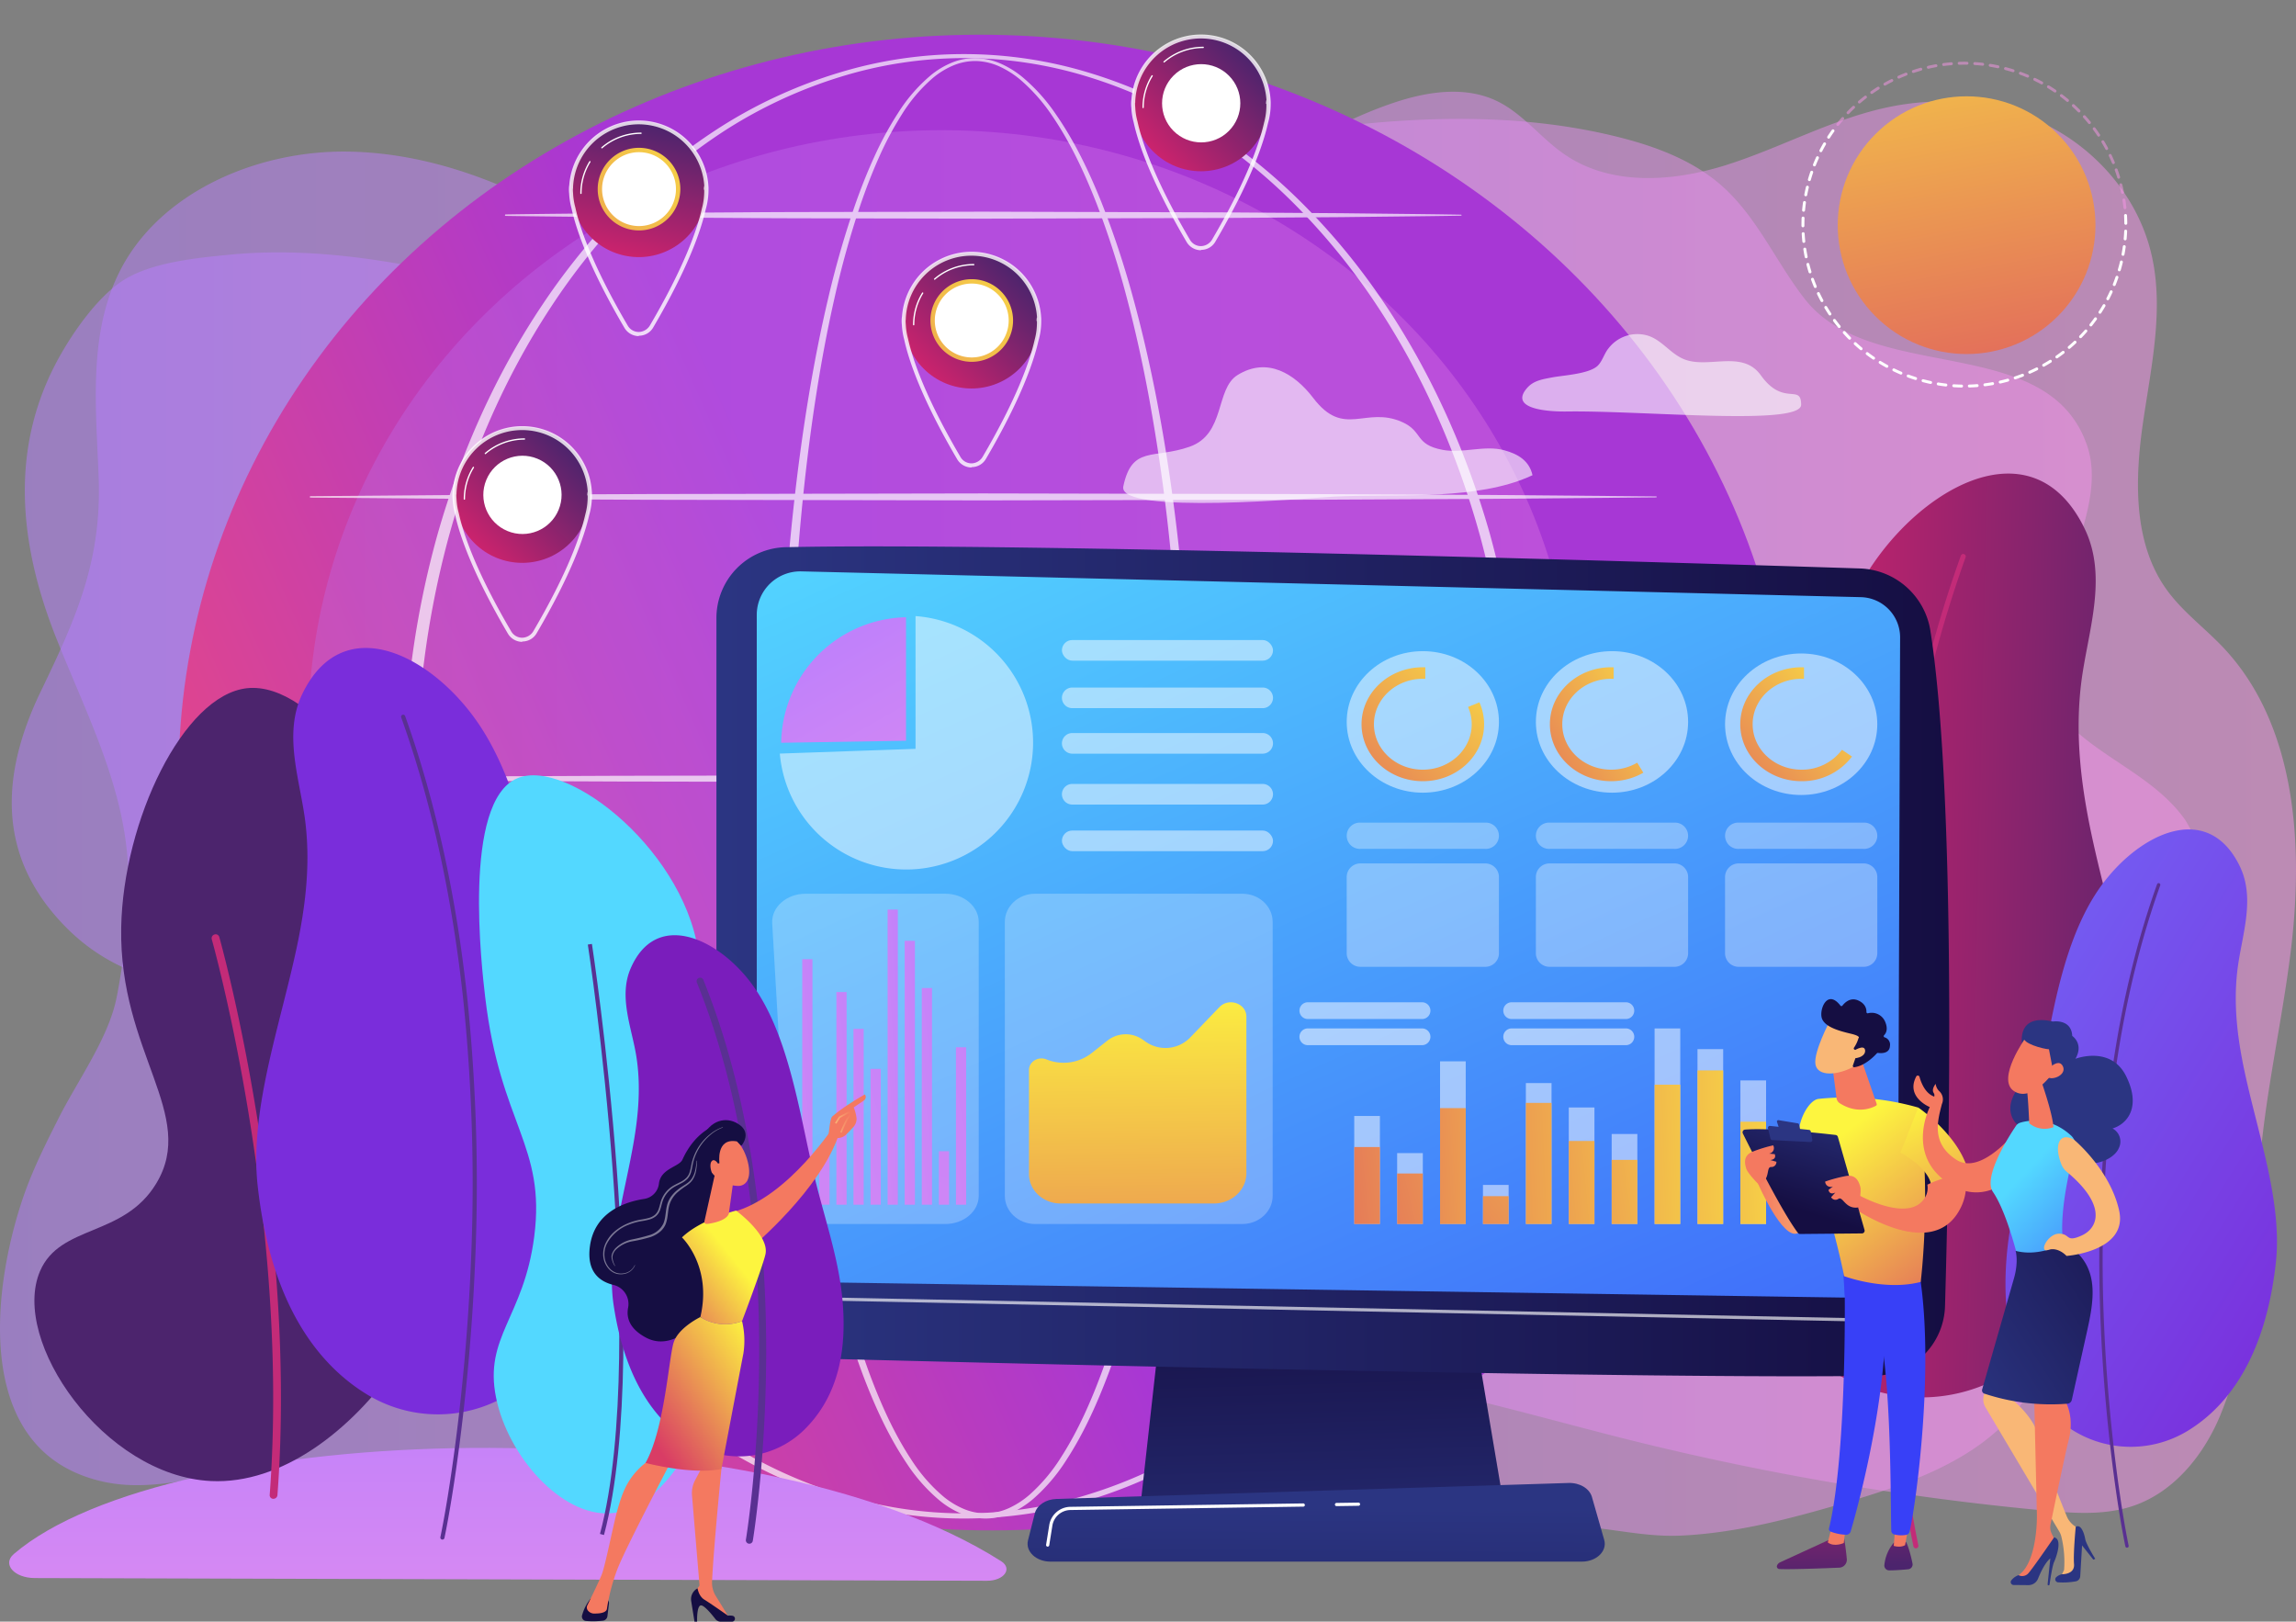 <svg xmlns="http://www.w3.org/2000/svg" xmlns:xlink="http://www.w3.org/1999/xlink" width="871.354" height="615.393" viewBox="0 0 871.354 615.393">
  <rect x="0" y="0" width="871.354" height="615.393" fill="#808080" stroke="none"/>
  <defs>
    <linearGradient id="linear-gradient" y1="0.5" x2="1" y2="0.5" gradientUnits="objectBoundingBox">
      <stop offset="0" stop-color="#b37cff"/>
      <stop offset="1" stop-color="#f895e7"/>
    </linearGradient>
    <linearGradient id="linear-gradient-3" x1="0.478" y1="0.454" x2="0.258" y2="-0.012" gradientUnits="objectBoundingBox">
      <stop offset="0" stop-color="#a737d5"/>
      <stop offset="1" stop-color="#ef497a"/>
    </linearGradient>
    <linearGradient id="linear-gradient-5" x1="0.158" y1="0.479" x2="1.166" y2="0.531" gradientUnits="objectBoundingBox">
      <stop offset="0" stop-color="#cb236d"/>
      <stop offset="0.867" stop-color="#5d246d"/>
      <stop offset="1" stop-color="#4c246d"/>
    </linearGradient>
    <linearGradient id="linear-gradient-6" x1="35.74" y1="-1.219" x2="35.974" y2="0.305" gradientUnits="objectBoundingBox">
      <stop offset="0" stop-color="#c32b78"/>
      <stop offset="1" stop-color="#593092"/>
    </linearGradient>
    <linearGradient id="linear-gradient-7" x1="2.291" y1="0.038" x2="1.307" y2="-1.364" gradientUnits="objectBoundingBox">
      <stop offset="0" stop-color="#7a2ddb"/>
      <stop offset="1" stop-color="#7077ff"/>
    </linearGradient>
    <linearGradient id="linear-gradient-8" x1="1.584" y1="-2.42" x2="1.896" y2="-0.39" xlink:href="#linear-gradient-6"/>
    <linearGradient id="linear-gradient-9" x1="0.502" y1="-0.732" x2="0.498" y2="2.747" xlink:href="#linear-gradient"/>
    <linearGradient id="linear-gradient-10" x1="0.52" y1="1.509" x2="0.468" y2="0.18" gradientUnits="objectBoundingBox">
      <stop offset="0" stop-color="#2b3582"/>
      <stop offset="1" stop-color="#150e42"/>
    </linearGradient>
    <linearGradient id="linear-gradient-11" x1="0.525" y1="0.297" x2="0.225" y2="5.134" xlink:href="#linear-gradient-10"/>
    <linearGradient id="linear-gradient-12" x1="0" y1="0.5" x2="1" y2="0.5" xlink:href="#linear-gradient-10"/>
    <linearGradient id="linear-gradient-13" x1="0.061" y1="-0.121" x2="1.252" y2="1.567" gradientUnits="objectBoundingBox">
      <stop offset="0" stop-color="#53d8ff"/>
      <stop offset="1" stop-color="#3840f7"/>
    </linearGradient>
    <linearGradient id="linear-gradient-14" x1="1.326" y1="-0.343" x2="-0.782" y2="1.809" gradientUnits="objectBoundingBox">
      <stop offset="0" stop-color="#fdf53f"/>
      <stop offset="1" stop-color="#d93c65"/>
    </linearGradient>
    <linearGradient id="linear-gradient-15" x1="1.529" y1="-0.191" x2="-0.872" y2="1.679" xlink:href="#linear-gradient-14"/>
    <linearGradient id="linear-gradient-16" x1="1.285" y1="-0.185" x2="-0.724" y2="1.684" xlink:href="#linear-gradient-14"/>
    <linearGradient id="linear-gradient-17" x1="0.492" y1="-0.12" x2="0.529" y2="2.626" xlink:href="#linear-gradient-14"/>
    <linearGradient id="linear-gradient-18" x1="10.76" y1="-2.725" x2="-5.744" y2="2.463" xlink:href="#linear-gradient-14"/>
    <linearGradient id="linear-gradient-19" x1="10.636" y1="-4.355" x2="-6.337" y2="3.775" xlink:href="#linear-gradient-14"/>
    <linearGradient id="linear-gradient-20" x1="8.804" y1="-1.234" x2="-7.343" y2="2.138" xlink:href="#linear-gradient-14"/>
    <linearGradient id="linear-gradient-21" x1="9.913" y1="-7.681" x2="-7.88" y2="7.783" xlink:href="#linear-gradient-14"/>
    <linearGradient id="linear-gradient-22" x1="8.844" y1="-1.167" x2="-10.055" y2="2.609" xlink:href="#linear-gradient-14"/>
    <linearGradient id="linear-gradient-23" x1="7.257" y1="-1.469" x2="-9.173" y2="3.319" xlink:href="#linear-gradient-14"/>
    <linearGradient id="linear-gradient-24" x1="6.877" y1="-1.906" x2="-9.818" y2="4.393" xlink:href="#linear-gradient-14"/>
    <linearGradient id="linear-gradient-25" x1="5.189" y1="-0.314" x2="-10.827" y2="2.467" xlink:href="#linear-gradient-14"/>
    <linearGradient id="linear-gradient-26" x1="5.5" y1="-0.288" x2="-13.668" y2="2.732" xlink:href="#linear-gradient-14"/>
    <linearGradient id="linear-gradient-27" x1="4.297" y1="-0.398" x2="-11.948" y2="3.445" xlink:href="#linear-gradient-14"/>
    <linearGradient id="linear-gradient-28" x1="4.832" y1="-3.65" x2="-13.108" y2="13.536" xlink:href="#linear-gradient-14"/>
    <linearGradient id="linear-gradient-29" x1="3.293" y1="-0.409" x2="-13.245" y2="4.975" xlink:href="#linear-gradient-14"/>
    <linearGradient id="linear-gradient-30" x1="-0.06" y1="-0.493" x2="2.186" y2="3.49" xlink:href="#linear-gradient"/>
    <linearGradient id="linear-gradient-31" x1="1.648" y1="-3.074" x2="-1.589" y2="7.004" xlink:href="#linear-gradient"/>
    <linearGradient id="linear-gradient-32" x1="1.698" y1="-5.186" x2="-1.533" y2="10.144" xlink:href="#linear-gradient"/>
    <linearGradient id="linear-gradient-33" x1="1.563" y1="-1.699" x2="-1.677" y2="5.002" xlink:href="#linear-gradient"/>
    <linearGradient id="linear-gradient-34" x1="1.736" y1="-10.136" x2="-1.483" y2="17.566" xlink:href="#linear-gradient"/>
    <linearGradient id="linear-gradient-35" x1="1.59" y1="-2.103" x2="-1.649" y2="5.63" xlink:href="#linear-gradient"/>
    <linearGradient id="linear-gradient-36" x1="1.623" y1="-2.743" x2="-1.614" y2="6.603" xlink:href="#linear-gradient"/>
    <linearGradient id="linear-gradient-37" x1="1.659" y1="-3.833" x2="-1.575" y2="8.257" xlink:href="#linear-gradient"/>
    <linearGradient id="linear-gradient-38" x1="1.503" y1="-1.225" x2="-1.739" y2="4.351" xlink:href="#linear-gradient"/>
    <linearGradient id="linear-gradient-39" x1="1.531" y1="-1.483" x2="-1.71" y2="4.751" xlink:href="#linear-gradient"/>
    <linearGradient id="linear-gradient-40" x1="1.574" y1="-2.017" x2="-1.665" y2="5.573" xlink:href="#linear-gradient"/>
    <linearGradient id="linear-gradient-41" x1="1.723" y1="-11.103" x2="-1.492" y2="19.405" xlink:href="#linear-gradient"/>
    <linearGradient id="linear-gradient-42" x1="1.627" y1="-3.133" x2="-1.61" y2="7.303" xlink:href="#linear-gradient"/>
    <linearGradient id="linear-gradient-43" x1="1" y1="0.5" x2="0" y2="0.5" gradientUnits="objectBoundingBox">
      <stop offset="0" stop-color="#f9b776"/>
      <stop offset="1" stop-color="#f47960"/>
    </linearGradient>
    <linearGradient id="linear-gradient-44" x1="-38.638" y1="-3.045" x2="-38.618" y2="1.639" gradientUnits="objectBoundingBox">
      <stop offset="0" stop-color="#cb236d"/>
      <stop offset="1" stop-color="#4c246d"/>
    </linearGradient>
    <linearGradient id="linear-gradient-45" x1="-158.157" y1="0.5" x2="-157.157" y2="0.5" xlink:href="#linear-gradient-43"/>
    <linearGradient id="linear-gradient-46" x1="-64.188" y1="-3.966" x2="-58.85" y2="-2.505" xlink:href="#linear-gradient-13"/>
    <linearGradient id="linear-gradient-47" x1="-102.502" y1="-3.752" x2="-102.452" y2="1.733" xlink:href="#linear-gradient-44"/>
    <linearGradient id="linear-gradient-48" x1="-191.678" y1="0.5" x2="-190.678" y2="0.5" xlink:href="#linear-gradient-43"/>
    <linearGradient id="linear-gradient-49" x1="-45.579" y1="-3.83" x2="-41.818" y2="-2.395" xlink:href="#linear-gradient-13"/>
    <linearGradient id="linear-gradient-50" x1="0.451" y1="0.149" x2="1.177" y2="1.434" xlink:href="#linear-gradient-14"/>
    <linearGradient id="linear-gradient-51" x1="0.176" y1="-0.047" x2="1.513" y2="3.076" xlink:href="#linear-gradient-14"/>
    <linearGradient id="linear-gradient-52" x1="-25.737" y1="0.5" x2="-24.737" y2="0.5" xlink:href="#linear-gradient-43"/>
    <linearGradient id="linear-gradient-53" x1="0.816" y1="-0.363" x2="0.407" y2="0.753" xlink:href="#linear-gradient-10"/>
    <linearGradient id="linear-gradient-54" x1="-114.687" y1="-3.497" x2="-115.261" y2="1.805" xlink:href="#linear-gradient-10"/>
    <linearGradient id="linear-gradient-55" x1="-60.021" y1="-1.235" x2="-60.165" y2="1.146" xlink:href="#linear-gradient-10"/>
    <linearGradient id="linear-gradient-56" x1="-78.876" y1="0.5" x2="-77.876" y2="0.5" xlink:href="#linear-gradient-43"/>
    <linearGradient id="linear-gradient-57" x1="-17.35" y1="16.451" x2="-16.218" y2="16.451" xlink:href="#linear-gradient-43"/>
    <linearGradient id="linear-gradient-58" x1="-62.656" y1="0.5" x2="-61.656" y2="0.5" xlink:href="#linear-gradient-43"/>
    <linearGradient id="linear-gradient-59" x1="-167.99" y1="-68.678" x2="-168.312" y2="-69.744" xlink:href="#linear-gradient-43"/>
    <linearGradient id="linear-gradient-60" x1="-128.331" y1="-53.63" x2="-128.126" y2="-52.451" xlink:href="#linear-gradient-10"/>
    <linearGradient id="linear-gradient-61" x1="-550.619" y1="-335.389" x2="-551.563" y2="-340.036" xlink:href="#linear-gradient-43"/>
    <linearGradient id="linear-gradient-62" x1="29.413" y1="-0.477" x2="28.319" y2="0.726" xlink:href="#linear-gradient-43"/>
    <linearGradient id="linear-gradient-63" x1="-70.544" y1="6.299" x2="-71.156" y2="6.92" xlink:href="#linear-gradient-10"/>
    <linearGradient id="linear-gradient-64" x1="0.506" y1="0.305" x2="1.29" y2="1.631" xlink:href="#linear-gradient-13"/>
    <linearGradient id="linear-gradient-65" x1="-321.825" y1="20.979" x2="-321.601" y2="20.069" xlink:href="#linear-gradient-43"/>
    <linearGradient id="linear-gradient-66" x1="-185.809" y1="16.854" x2="-184.6" y2="18.017" xlink:href="#linear-gradient-43"/>
    <linearGradient id="linear-gradient-67" x1="-218.014" y1="18.536" x2="-219.894" y2="20.441" xlink:href="#linear-gradient-10"/>
    <linearGradient id="linear-gradient-68" x1="-520.218" y1="60.05" x2="-516.842" y2="64.369" xlink:href="#linear-gradient-43"/>
    <linearGradient id="linear-gradient-69" x1="27.876" y1="1.255" x2="29.277" y2="0.119" xlink:href="#linear-gradient-43"/>
    <linearGradient id="linear-gradient-70" x1="66.676" y1="0.368" x2="67.671" y2="0.368" xlink:href="#linear-gradient-10"/>
    <linearGradient id="linear-gradient-71" x1="54.128" y1="0.359" x2="50.231" y2="0.69" xlink:href="#linear-gradient-43"/>
    <linearGradient id="linear-gradient-72" x1="57.493" y1="0.349" x2="58.485" y2="0.349" xlink:href="#linear-gradient-10"/>
    <linearGradient id="linear-gradient-73" x1="-0.098" y1="1.088" x2="1.585" y2="-0.391" xlink:href="#linear-gradient-10"/>
    <linearGradient id="linear-gradient-74" x1="35.607" y1="0.721" x2="38.577" y2="-1.456" xlink:href="#linear-gradient-43"/>
    <linearGradient id="linear-gradient-75" x1="-0.447" y1="-1.994" x2="-2.052" y2="0.324" xlink:href="#linear-gradient-14"/>
    <linearGradient id="linear-gradient-76" x1="-76.589" y1="-56.86" x2="-75.137" y2="-56.86" xlink:href="#linear-gradient"/>
    <linearGradient id="linear-gradient-77" x1="-39.236" y1="-60.302" x2="-38.43" y2="-60.302" xlink:href="#linear-gradient"/>
    <linearGradient id="linear-gradient-78" x1="-65.197" y1="-57.558" x2="-63.828" y2="-57.558" xlink:href="#linear-gradient"/>
    <linearGradient id="linear-gradient-79" x1="-37.024" y1="-64.275" x2="-36.193" y2="-64.275" xlink:href="#linear-gradient"/>
    <linearGradient id="linear-gradient-80" x1="-57.036" y1="-58.551" x2="-55.73" y2="-58.551" xlink:href="#linear-gradient"/>
    <linearGradient id="linear-gradient-81" x1="-35.278" y1="-69.215" x2="-34.424" y2="-69.215" xlink:href="#linear-gradient"/>
    <linearGradient id="linear-gradient-82" x1="-51.003" y1="-59.95" x2="-49.745" y2="-59.95" xlink:href="#linear-gradient"/>
    <linearGradient id="linear-gradient-83" x1="-33.889" y1="-75.414" x2="-33.015" y2="-75.414" xlink:href="#linear-gradient"/>
    <linearGradient id="linear-gradient-84" x1="-46.399" y1="-61.824" x2="-45.181" y2="-61.824" xlink:href="#linear-gradient"/>
    <linearGradient id="linear-gradient-85" x1="-32.806" y1="-83.272" x2="-31.912" y2="-83.272" xlink:href="#linear-gradient"/>
    <linearGradient id="linear-gradient-86" x1="-42.801" y1="-64.241" x2="-41.616" y2="-64.241" xlink:href="#linear-gradient"/>
    <linearGradient id="linear-gradient-87" x1="-31.975" y1="-93.389" x2="-31.064" y2="-93.389" xlink:href="#linear-gradient"/>
    <linearGradient id="linear-gradient-88" x1="-39.934" y1="-67.291" x2="-38.779" y2="-67.291" xlink:href="#linear-gradient"/>
    <linearGradient id="linear-gradient-89" x1="-31.366" y1="-106.77" x2="-30.438" y2="-106.77" xlink:href="#linear-gradient"/>
    <linearGradient id="linear-gradient-90" x1="-37.632" y1="-71.142" x2="-36.503" y2="-71.142" xlink:href="#linear-gradient"/>
    <linearGradient id="linear-gradient-91" x1="-30.961" y1="-124.954" x2="-30.015" y2="-124.954" xlink:href="#linear-gradient"/>
    <linearGradient id="linear-gradient-92" x1="-35.766" y1="-75.971" x2="-34.659" y2="-75.971" xlink:href="#linear-gradient"/>
    <linearGradient id="linear-gradient-93" x1="-30.684" y1="-150.92" x2="-29.721" y2="-150.92" xlink:href="#linear-gradient"/>
    <linearGradient id="linear-gradient-94" x1="-34.259" y1="-82.11" x2="-33.174" y2="-82.11" xlink:href="#linear-gradient"/>
    <linearGradient id="linear-gradient-95" x1="-30.63" y1="-189.151" x2="-29.651" y2="-189.151" xlink:href="#linear-gradient"/>
    <linearGradient id="linear-gradient-96" x1="-33.136" y1="-90.078" x2="-32.071" y2="-90.078" xlink:href="#linear-gradient"/>
    <linearGradient id="linear-gradient-97" x1="-30.758" y1="-157.655" x2="-29.763" y2="-157.655" xlink:href="#linear-gradient"/>
    <linearGradient id="linear-gradient-98" x1="-32.22" y1="-100.266" x2="-31.174" y2="-100.266" xlink:href="#linear-gradient"/>
    <linearGradient id="linear-gradient-99" x1="-31.054" y1="-131.582" x2="-30.042" y2="-131.582" xlink:href="#linear-gradient"/>
    <linearGradient id="linear-gradient-100" x1="-31.533" y1="-113.504" x2="-30.504" y2="-113.504" xlink:href="#linear-gradient"/>
    <linearGradient id="linear-gradient-101" x1="10.445" y1="-0.284" x2="8.965" y2="1.093" xlink:href="#linear-gradient-5"/>
    <linearGradient id="linear-gradient-102" x1="57.133" y1="-1.12" x2="57.369" y2="0.937" xlink:href="#linear-gradient-6"/>
    <linearGradient id="linear-gradient-103" x1="-11.58" y1="4.005" x2="-12.564" y2="2.603" xlink:href="#linear-gradient-7"/>
    <linearGradient id="linear-gradient-104" x1="-65.819" y1="-0.078" x2="-65.586" y2="1.446" xlink:href="#linear-gradient-6"/>
    <linearGradient id="linear-gradient-105" x1="-19.461" y1="-0.183" x2="-21.533" y2="0.947" xlink:href="#linear-gradient-13"/>
    <linearGradient id="linear-gradient-106" x1="-18.653" y1="-2.129" x2="-18.193" y2="-0.165" xlink:href="#linear-gradient-6"/>
    <linearGradient id="linear-gradient-107" x1="-6.78" y1="2.562" x2="-6.529" y2="1.705" gradientUnits="objectBoundingBox">
      <stop offset="0" stop-color="#ce1567"/>
      <stop offset="1" stop-color="#7a1dbc"/>
    </linearGradient>
    <linearGradient id="linear-gradient-108" x1="-60.058" y1="-0.185" x2="-59.823" y2="1.867" xlink:href="#linear-gradient-6"/>
    <linearGradient id="linear-gradient-109" x1="0" y1="0.5" x2="1" y2="0.5" xlink:href="#linear-gradient-44"/>
    <linearGradient id="linear-gradient-111" x1="2.091" y1="-0.773" x2="-3.394" y2="3.617" xlink:href="#linear-gradient-14"/>
    <linearGradient id="linear-gradient-121" x1="-29.774" y1="-0.358" x2="-29.378" y2="0.293" xlink:href="#linear-gradient-10"/>
    <linearGradient id="linear-gradient-122" x1="-42.835" y1="-3.55" x2="-42.283" y2="-2.473" xlink:href="#linear-gradient-43"/>
    <linearGradient id="linear-gradient-123" x1="-149.631" y1="0.5" x2="-148.631" y2="0.5" xlink:href="#linear-gradient-10"/>
    <linearGradient id="linear-gradient-124" x1="-113.553" y1="1.602" x2="-112.519" y2="-1.187" xlink:href="#linear-gradient-43"/>
    <linearGradient id="linear-gradient-125" x1="-97.836" y1="0.5" x2="-96.836" y2="0.5" xlink:href="#linear-gradient-10"/>
    <linearGradient id="linear-gradient-126" x1="-48.675" y1="1.698" x2="-48.211" y2="-1.193" xlink:href="#linear-gradient-43"/>
    <linearGradient id="linear-gradient-127" x1="0.869" y1="0.07" x2="-0.251" y2="1.24" gradientUnits="objectBoundingBox">
      <stop offset="0.277" stop-color="#fdf53f"/>
      <stop offset="1" stop-color="#d93c65"/>
    </linearGradient>
    <linearGradient id="linear-gradient-128" x1="1.346" y1="-0.31" x2="0.212" y2="0.911" xlink:href="#linear-gradient-127"/>
    <linearGradient id="linear-gradient-129" x1="-149.283" y1="1.857" x2="-149.029" y2="0.807" xlink:href="#linear-gradient-43"/>
    <linearGradient id="linear-gradient-130" x1="-107.852" y1="-7.305" x2="-106.319" y2="-9.559" xlink:href="#linear-gradient-43"/>
    <linearGradient id="linear-gradient-131" x1="-88.257" y1="-7.918" x2="-87.626" y2="-6.515" xlink:href="#linear-gradient-10"/>
    <linearGradient id="linear-gradient-132" x1="-126.344" y1="-9.17" x2="-124.753" y2="-6.163" xlink:href="#linear-gradient-43"/>
    <linearGradient id="linear-gradient-133" x1="0" y1="0.5" x2="1" y2="0.5" xlink:href="#linear-gradient-43"/>
  </defs>
  <g id="Group_64" data-name="Group 64" transform="translate(-152.323 -42.28)">
    <g id="Group_2" data-name="Group 2" transform="translate(152.323 77.092)">
      <path id="Path_1" data-name="Path 1" d="M927.954,639.7a64.982,64.982,0,0,1-4.318,5.787c-15.578,18.626-40.695,27.345-64.721,34.394-20.034,5.878-40.645,11.371-61.713,12.389-16.514.8-30.9-4.2-47.55-3.587-43.424,1.6-86.859,2.366-130.313,1.507-50.658-1-122.555,4.4-157.222-37.635-5.891-7.142-10.594-15.21-17.442-21.549-18.427-17.058-47.09-17.712-72.832-19.692s-55.354-9.183-65.524-31.561c-5.913-13.01-3.488-27.827-2.519-41.95s-.377-29.976-11.39-39.6c-9.1-7.947-22.38-9.5-34.72-10.677-31.99-3.04-58.069-6.393-79.163-32.188-21.31-26.059-17.586-55.4-4.112-83.36,13.459-27.932,23.149-49.442,21.987-81.16-.981-26.768-4.128-55.01,8.382-79.058,15.247-29.308,51.63-45.2,86.257-44.684s67.478,14.96,96.156,33.259c18.407,11.745,36.692,25.616,58.714,28.459,19.909,2.571,39.9-4.426,57.333-13.853s33.273-21.36,51.094-30.114c23.373-11.482,49.423-17.146,75.335-21.7,47.056-8.263,96.07-13.147,142.408-1.84,14.381,3.509,28.7,8.756,39.676,18.191,13.9,11.945,20.987,29.231,32.134,43.51,25.635,32.836,92.082,12.267,107.091,55.442,4.178,12.019.483,25.067-3.217,37.224-6.751,22.187-24.294,46.064-6.065,66.3,13.57,15.067,34.644,21.867,46.519,38.657,11.279,18.141,12.831,43.088-1.618,59.108C973,494.814,948.18,499.654,938.655,517.3c-6.608,12.243-3.694,26.891-1.3,40.442C942.247,585.448,943.468,616.3,927.954,639.7Z" transform="translate(-158.969 -144.358)" opacity="0.5" fill="url(#linear-gradient)"/>
      <g id="Group_1" data-name="Group 1" transform="translate(0 0)" opacity="0.5">
        <path id="Path_2" data-name="Path 2" d="M996.134,339.972c-.961-1.02-1.948-2.015-2.951-2.994-6.463-6.308-13.6-11.963-18.837-19.362-12.407-17.534-11.866-41.306-8.771-62.774s8.2-43.486,3.148-64.556c-5.061-21.125-20.369-38.946-39.328-48.514s-41.187-11.244-61.818-6.638c-20.738,4.63-39.749,15.218-60.035,21.635s-43.775,8.132-61.441-3.985c-8.912-6.113-15.734-15.359-25.392-20.121-12.25-6.04-26.824-3.763-39.728.6-17.121,5.784-32.967,14.911-48.689,23.982-26.97,15.559-53.707,34.776-83.407,43.932-29.31,9.036-59.336,13.405-89.468,18.413-42.85,7.121-90.393-11.143-131.858-20.5-28.7-6.476-58.395-11.14-87.825-8.281-12.608,1.225-30.62,2.882-41.458,10.294-9.081,6.211-17.746,18.428-23.162,28.035-19.54,34.659-15.592,71.647-1.425,107.241,11.606,29.158,26.78,58.079,27.313,89.592a233.23,233.23,0,0,1-4.411,46.7c-3.052,15.425-14.873,31.674-21.924,45.638-4.955,9.815-9.928,19.669-13.5,30.1-11.436,33.4-18.29,89.743,21.866,105.47,18.482,7.239,34.368,2.657,52.722.148,42.07-5.751,80.09,8.587,121.279,12.649A380.434,380.434,0,0,0,526.384,645c20.2-7.507,41.383-15.455,60.6-25.341,16.816-8.65,36.534-7.426,55.212-6.093,43.7,3.118,85.917,16.383,128.277,26.966a1051.926,1051.926,0,0,0,157.852,26.88c11.31,1.048,23,1.87,33.766-1.842,15.425-5.317,26.808-19.41,33.082-34.879,10.844-26.734,13.244-54.192,14.07-82.5.913-31.294,8.577-61.876,12.417-92.824C1026.69,414.847,1023.742,369.271,996.134,339.972Z" transform="translate(-152.323 -128.99)" fill="url(#linear-gradient)"/>
      </g>
    </g>
    <g id="Group_4" data-name="Group 4" transform="translate(207.861 42.28)">
      <ellipse id="Ellipse_5" data-name="Ellipse 5" cx="283.754" cy="306.284" rx="283.754" ry="306.284" transform="matrix(0.044, -0.999, 0.999, 0.044, 0, 566.961)" fill="url(#linear-gradient-3)"/>
      <ellipse id="Ellipse_6" data-name="Ellipse 6" cx="240.338" cy="227.043" rx="240.338" ry="227.043" transform="translate(61.52 49.398)" opacity="0.26" fill="url(#linear-gradient)"/>
      <g id="Group_3" data-name="Group 3" transform="translate(39.858 20.525)" opacity="0.68">
        <path id="Path_3" data-name="Path 3" d="M1044.992,373.447c-.073,50.047-3.506,100.2-12.325,149.533-2.233,12.324-4.821,24.589-7.906,36.738a354.06,354.06,0,0,1-11.038,35.953c-4.41,11.739-9.528,23.31-16.468,33.885a67.667,67.667,0,0,1-12.36,14.416,35.232,35.232,0,0,1-8.09,5.214,24.231,24.231,0,0,1-9.446,2.225,23.829,23.829,0,0,1-9.548-1.755,33.091,33.091,0,0,1-8.279-4.928,64.251,64.251,0,0,1-12.626-14.19c-7.064-10.5-12.251-22.047-16.707-33.768a346.054,346.054,0,0,1-11.156-35.916c-3.115-12.141-5.729-24.4-7.981-36.721-4.493-24.646-7.557-49.529-9.625-74.48q-3.079-37.433-3.208-75.029c-.062-12.518.28-25.033.725-37.541q.7-18.762,2.078-37.49c1.851-24.962,4.617-49.869,8.728-74.572,2.063-12.348,4.468-24.644,7.361-36.831a354.136,354.136,0,0,1,10.452-36.094c2.1-5.907,4.4-11.751,7.019-17.457a127.482,127.482,0,0,1,8.986-16.561A61.728,61.728,0,0,1,945.931,103.8,31.543,31.543,0,0,1,954.1,98.9a23.039,23.039,0,0,1,9.39-1.667,24.893,24.893,0,0,1,9.279,2.174,36.251,36.251,0,0,1,8.063,5.033,68.815,68.815,0,0,1,12.617,14.034c7.189,10.348,12.609,21.761,17.3,33.373a342.272,342.272,0,0,1,11.861,35.658c3.34,12.075,6.168,24.284,8.616,36.564C1040.913,273.237,1044.847,323.392,1044.992,373.447Zm-3.7,0c.046-24.937-.9-49.88-2.975-74.73a719.579,719.579,0,0,0-9.75-74.131c-2.3-12.25-4.984-24.431-8.176-36.476a340.234,340.234,0,0,0-11.4-35.566c-4.532-11.575-9.788-22.948-16.763-33.223a67.462,67.462,0,0,0-12.207-13.888,35.032,35.032,0,0,0-7.734-4.948,23.138,23.138,0,0,0-8.832-2.154,21.687,21.687,0,0,0-8.91,1.677,30.319,30.319,0,0,0-7.794,4.79,60.383,60.383,0,0,0-11.911,14.092,125.855,125.855,0,0,0-8.693,16.45c-2.532,5.677-4.748,11.5-6.77,17.383a352.128,352.128,0,0,0-10,35.989c-2.746,12.157-5.006,24.424-6.926,36.743-3.825,24.643-6.309,49.488-7.882,74.379-1.589,24.894-2.137,49.845-2.092,74.785q-.1,37.4,2.62,74.746c1.868,24.864,4.729,49.665,9.011,74.223,2.146,12.276,4.652,24.49,7.655,36.577a343.438,343.438,0,0,0,10.794,35.723c4.319,11.638,9.37,23.089,16.2,33.4A62.146,62.146,0,0,0,950.838,643.1a31.056,31.056,0,0,0,7.728,4.689,21.326,21.326,0,0,0,8.74,1.662,22.228,22.228,0,0,0,8.653-2.117,33.18,33.18,0,0,0,7.57-4.971,65.569,65.569,0,0,0,11.835-14.046c6.706-10.395,11.684-21.871,15.955-33.529a351.238,351.238,0,0,0,10.667-35.762c2.969-12.1,5.446-24.315,7.57-36.594,4.253-24.563,7.079-49.367,8.958-74.23C1040.418,423.334,1041.3,398.388,1041.288,373.447Z" transform="translate(-688.17 -95.688)" fill="#fff" style="mix-blend-mode: soft-light;isolation: isolate"/>
        <path id="Path_4" data-name="Path 4" d="M958.954,371.163a364.84,364.84,0,0,1-12.943,95.551c-8.778,31.008-22.011,60.839-39.976,87.621A252.331,252.331,0,0,1,875.5,591.725a214.219,214.219,0,0,1-37.586,30.258,181.192,181.192,0,0,1-43.855,20.052,164.024,164.024,0,0,1-95.358.042,181.246,181.246,0,0,1-43.889-20.019,214.391,214.391,0,0,1-37.637-30.235,252.508,252.508,0,0,1-30.593-37.383c-18-26.785-31.262-56.629-40.081-87.652a346.994,346.994,0,0,1-9.7-47.375,356.269,356.269,0,0,1,.03-96.493,346.821,346.821,0,0,1,9.737-47.362c8.841-31.011,22.122-60.834,40.135-87.592a252.4,252.4,0,0,1,30.6-37.342,213.7,213.7,0,0,1,37.625-30.181A181.988,181.988,0,0,1,698.778,100.5a162.866,162.866,0,0,1,95.209.039,181.861,181.861,0,0,1,43.82,19.98,213.529,213.529,0,0,1,37.574,30.2,252.229,252.229,0,0,1,30.537,37.35c17.976,26.754,31.23,56.564,40.03,87.56A364.816,364.816,0,0,1,958.954,371.163Zm-4.246,0a360.786,360.786,0,0,0-12.423-94.517c-8.454-30.71-21.182-60.358-38.706-87.02a249.639,249.639,0,0,0-29.843-37.281,208.539,208.539,0,0,0-36.915-30.268,178.362,178.362,0,0,0-43.3-20.014,158.834,158.834,0,0,0-94.261.039A178.251,178.251,0,0,0,656,122.152a208.375,208.375,0,0,0-36.864,30.29,249.488,249.488,0,0,0-29.783,37.289c-17.487,26.659-30.189,56.294-38.6,86.988a349.431,349.431,0,0,0-9.281,46.816,364.078,364.078,0,0,0,.03,95.252,349.17,349.17,0,0,0,9.314,46.8c8.434,30.682,21.156,60.3,38.655,86.928a249.285,249.285,0,0,0,29.787,37.247A207.664,207.664,0,0,0,656.113,620a178.933,178.933,0,0,0,43.226,19.975,157.714,157.714,0,0,0,94.112.042,179.015,179.015,0,0,0,43.261-19.943,207.867,207.867,0,0,0,36.9-30.214,249.462,249.462,0,0,0,29.846-37.239c17.535-26.635,30.285-56.263,38.76-86.96A360.757,360.757,0,0,0,954.708,371.163Z" transform="translate(-475.881 -93.404)" fill="#fff" style="mix-blend-mode: soft-light;isolation: isolate"/>
        <path id="Path_5" data-name="Path 5" d="M445.468,509.71l63.836-.516,63.836-.292,127.672-.236,127.672.259,63.836.319,63.836.557a.188.188,0,0,1,0,.375l-63.836.556-63.836.319-127.672.26-127.672-.236-63.836-.292-63.836-.516a.279.279,0,0,1,0-.558Z" transform="translate(-423.007 -341.947)" fill="#fff" style="mix-blend-mode: soft-light;isolation: isolate"/>
        <path id="Path_6" data-name="Path 6" d="M629.932,243.4c15.107-.239,30.214-.342,45.322-.515l45.321-.292c15.107-.124,30.215-.111,45.322-.15l45.321-.086,90.643.26,45.322.319c15.107.189,30.215.3,45.322.557a.187.187,0,0,1,0,.375c-15.107.257-30.215.367-45.322.557l-45.322.319L811.218,245l-45.321-.086c-15.107-.039-30.215-.025-45.322-.15l-45.321-.292c-15.107-.173-30.215-.276-45.322-.516a.279.279,0,0,1,0-.558Z" transform="translate(-533.413 -182.552)" fill="#fff" style="mix-blend-mode: soft-light;isolation: isolate"/>
        <path id="Path_7" data-name="Path 7" d="M390.212,776.025l69.382-.514,69.382-.294,138.764-.236,138.764.259,69.382.32,69.382.557a.187.187,0,0,1,0,.375l-69.382.556-69.382.32-138.764.259-138.764-.236-69.382-.294-69.382-.514a.279.279,0,0,1,0-.558Z" transform="translate(-389.935 -501.341)" fill="#fff" style="mix-blend-mode: soft-light;isolation: isolate"/>
        <path id="Path_8" data-name="Path 8" d="M445.468,1042.339l63.836-.516,63.836-.292,127.672-.236,127.672.26,63.836.319,63.836.557a.188.188,0,0,1,0,.375l-63.836.557-63.836.319-127.672.259-127.672-.236-63.836-.292-63.836-.516a.279.279,0,0,1,0-.558Z" transform="translate(-423.007 -660.736)" fill="#fff" style="mix-blend-mode: soft-light;isolation: isolate"/>
        <path id="Path_9" data-name="Path 9" d="M1014.208,1310.425H651.635a.979.979,0,0,1,0-1.958h362.573a.979.979,0,1,1,0,1.958Z" transform="translate(-545.982 -820.643)" fill="#fff" style="mix-blend-mode: soft-light;isolation: isolate"/>
      </g>
    </g>
    <g id="Group_6" data-name="Group 6" transform="translate(810.411 221.998)">
      <g id="Group_5" data-name="Group 5">
        <path id="Path_10" data-name="Path 10" d="M1945,736.039c3.815-34.358-10.169-73.067-17.812-108.933-4.041-18.963-6.316-37.852-4.02-57.211,2.282-19.249,10.44-40.295,1.39-59.018-18.235-37.721-57.227-18.659-78.8,11.154-25.039,34.6-30.054,89.687-38.384,132.289-5.021,25.683-13.076,52.141-15.223,78.193-3.557,43.158,7.348,72.584,28.7,91.9a62.221,62.221,0,0,0,74.216,6.934C1916.346,818.342,1938.842,791.467,1945,736.039Z" transform="translate(-1791.479 -489.919)" fill="url(#linear-gradient-5)"/>
        <path id="Path_11" data-name="Path 11" d="M1939.57,943.166a.952.952,0,0,1-.538-.672c-3.729-17.772-11.439-66.569-13.924-124.044a823.71,823.71,0,0,1,3.317-121.22c5.034-47.825,14.657-91.8,28.6-130.694a.953.953,0,0,1,1.795.644c-13.892,38.748-23.481,82.563-28.5,130.228a821.719,821.719,0,0,0-3.312,120.923c2.478,57.357,10.167,106.042,13.887,123.772a.953.953,0,0,1-1.328,1.063Z" transform="translate(-1870.949 -535.398)" fill="url(#linear-gradient-6)"/>
      </g>
    </g>
    <g id="Group_8" data-name="Group 8" transform="translate(913.421 357.03)">
      <g id="Group_7" data-name="Group 7">
        <path id="Path_12" data-name="Path 12" d="M2150.653,990.74c2.55-22.962-6.8-48.832-11.9-72.8-2.7-12.673-4.221-25.3-2.687-38.235,1.526-12.864,6.978-26.93.929-39.443-12.187-25.209-38.246-12.47-52.667,7.454-16.734,23.12-20.086,59.94-25.653,88.411-3.356,17.164-8.739,34.847-10.174,52.258-2.377,28.843,4.911,48.509,19.18,61.416a41.584,41.584,0,0,0,49.6,4.634C2131.505,1045.744,2146.54,1027.783,2150.653,990.74Z" transform="translate(-2048.054 -826.253)" fill="url(#linear-gradient-7)"/>
        <path id="Path_13" data-name="Path 13" d="M2147.026,1129.166a.636.636,0,0,1-.36-.449c-2.492-11.877-7.645-44.489-9.306-82.9a550.5,550.5,0,0,1,2.217-81.013c3.365-31.963,9.8-61.35,19.116-87.345a.637.637,0,1,1,1.2.43c-9.284,25.9-15.692,55.178-19.046,87.034a549.177,549.177,0,0,0-2.214,80.815c1.656,38.333,6.795,70.87,9.281,82.719a.637.637,0,0,1-.887.71Z" transform="translate(-2101.166 -856.647)" fill="url(#linear-gradient-8)"/>
      </g>
    </g>
    <path id="Path_14" data-name="Path 14" d="M162.751,1451.117c58.941-50.445,279.381-57.808,374.709,2.729,4.443,2.822,1.081,7.447-5.4,7.428l-361.352-1.03C162.865,1460.222,158.267,1454.955,162.751,1451.117Z" transform="translate(-5.187 -819.114)" fill="url(#linear-gradient-9)"/>
    <g id="Group_9" data-name="Group 9" transform="translate(424.214 249.626)">
      <path id="Path_15" data-name="Path 15" d="M1242.375,1198.778,1230.5,1305.29h137.786l-17.947-106.512Z" transform="translate(-1069.524 -941.813)" fill="url(#linear-gradient-10)"/>
      <path id="Path_16" data-name="Path 16" d="M1334.017,1473.845H1132.358c-5.478,0-9.593-3.9-8.533-8.089l2.588-10.233c.778-3.078,4.164-5.337,8.185-5.463L1329,1443.994c4.2-.131,7.922,2.1,8.837,5.3l4.665,16.3C1343.718,1469.826,1339.584,1473.845,1334.017,1473.845Z" transform="translate(-1005.578 -1088.576)" fill="url(#linear-gradient-11)"/>
      <path id="Path_17" data-name="Path 17" d="M829.545,585.933v243.94A37.006,37.006,0,0,0,865.6,866.868c89.1,2.3,318.584,7.869,403.4,6.618a27.229,27.229,0,0,0,26.808-26.453c1.636-56.671,4.292-192.945-5.538-256.211a28.021,28.021,0,0,0-26.792-23.717c-74.654-2.388-322.857-9.972-407.633-8.068A26.9,26.9,0,0,0,829.545,585.933Z" transform="translate(-829.545 -558.733)" fill="url(#linear-gradient-12)"/>
      <path id="Path_18" data-name="Path 18" d="M867.67,598.875v231.76a21.441,21.441,0,0,0,21.12,21.438l390.823,5.843a20.867,20.867,0,0,0,21.178-20.787l.791-229.689a15.261,15.261,0,0,0-14.889-15.313l-402.086-9.782A16.535,16.535,0,0,0,867.67,598.875Z" transform="translate(-852.364 -572.862)" fill="url(#linear-gradient-13)"/>
      <path id="Path_19" data-name="Path 19" d="M1303.451,1277.29h-.012l-436.682-8.84a.6.6,0,1,1,.024-1.209l436.682,8.84a.6.6,0,0,1-.012,1.21Z" transform="translate(-851.462 -982.789)" fill="#fff" opacity="0.65"/>
      <path id="Path_20" data-name="Path 20" d="M1414.818,1463.9a.6.6,0,0,1-.008-1.21l8.331-.122h.009a.6.6,0,0,1,.009,1.209l-8.331.122Z" transform="translate(-1179.481 -1099.698)" fill="#fff"/>
      <path id="Path_21" data-name="Path 21" d="M1141.767,1479.729a.6.6,0,0,1-.6-.7l1.189-7.443a8.25,8.25,0,0,1,8.041-6.961l88.358-1.292a.631.631,0,0,1,.613.6.6.6,0,0,1-.6.614l-88.358,1.292a7.043,7.043,0,0,0-6.864,5.942l-1.188,7.443A.605.605,0,0,1,1141.767,1479.729Z" transform="translate(-1016.053 -1100.154)" fill="#fff"/>
    </g>
    <g id="Group_18" data-name="Group 18" transform="translate(443.811 276.079)">
      <g id="Group_11" data-name="Group 11" transform="translate(1.55 0)" opacity="0.49">
        <path id="Path_22" data-name="Path 22" d="M947.929,887.043H894.9c-7.245,0-13.018,5.112-12.663,11.216l6.035,103.95c.331,5.7,5.9,10.17,12.664,10.17h47c7,0,12.678-4.788,12.678-10.693V897.736C960.607,891.831,954.931,887.043,947.929,887.043Z" transform="translate(-882.217 -781.686)" fill="#fff" opacity="0.5"/>
        <path id="Path_23" data-name="Path 23" d="M1192.309,887.043h-78.643c-6.353,0-11.5,4.788-11.5,10.693v103.95c0,5.906,5.15,10.693,11.5,10.693h78.643c6.353,0,11.5-4.788,11.5-10.693V897.736C1203.812,891.831,1198.662,887.043,1192.309,887.043Z" transform="translate(-1013.859 -781.686)" fill="#fff" opacity="0.5"/>
        <g id="Group_10" data-name="Group 10" transform="translate(2.91)">
          <path id="Path_24" data-name="Path 24" d="M940.974,624.622V675l-51.509,1.8a48.149,48.149,0,1,0,51.509-52.181Z" transform="translate(-889.465 -624.622)" fill="#fff"/>
        </g>
        <path id="Path_25" data-name="Path 25" d="M1232.331,699.976h-72.282a3.925,3.925,0,0,1-3.914-3.914h0a3.925,3.925,0,0,1,3.914-3.914h72.282a3.926,3.926,0,0,1,3.914,3.914h0A3.926,3.926,0,0,1,1232.331,699.976Z" transform="translate(-1046.163 -665.038)" fill="#fff"/>
        <rect id="Rectangle_1" data-name="Rectangle 1" width="80.11" height="7.829" rx="3.914" transform="translate(109.972 9.082)" fill="#fff"/>
        <path id="Path_26" data-name="Path 26" d="M1232.331,742.985h-72.282a3.926,3.926,0,0,1-3.914-3.914h0a3.926,3.926,0,0,1,3.914-3.914h72.282a3.926,3.926,0,0,1,3.914,3.914h0A3.926,3.926,0,0,1,1232.331,742.985Z" transform="translate(-1046.163 -690.779)" fill="#fff"/>
        <path id="Path_27" data-name="Path 27" d="M1232.331,791.094h-72.282a3.926,3.926,0,0,1-3.914-3.914h0a3.926,3.926,0,0,1,3.914-3.914h72.282a3.926,3.926,0,0,1,3.914,3.914h0A3.926,3.926,0,0,1,1232.331,791.094Z" transform="translate(-1046.163 -719.574)" fill="#fff"/>
        <rect id="Rectangle_2" data-name="Rectangle 2" width="80.11" height="7.829" rx="3.914" transform="translate(109.972 81.376)" fill="#fff"/>
      </g>
      <g id="Group_14" data-name="Group 14" transform="translate(219.6 13.306)">
        <ellipse id="Ellipse_7" data-name="Ellipse 7" cx="28.887" cy="26.852" rx="28.887" ry="26.852" transform="translate(0)" fill="#fff" opacity="0.5"/>
        <ellipse id="Ellipse_8" data-name="Ellipse 8" cx="28.887" cy="26.852" rx="28.887" ry="26.852" transform="translate(71.793)" fill="#fff" opacity="0.5"/>
        <ellipse id="Ellipse_9" data-name="Ellipse 9" cx="28.887" cy="26.852" rx="28.887" ry="26.852" transform="translate(143.587 0.879)" fill="#fff" opacity="0.5"/>
        <g id="Group_12" data-name="Group 12" transform="translate(5.632 6.114)">
          <path id="Path_28" data-name="Path 28" d="M1479.779,688.057a16.145,16.145,0,0,1,1.39,6.554c0,9.526-8.307,17.248-18.555,17.248s-18.555-7.722-18.555-17.248,8.307-17.248,18.555-17.248q.471,0,.936.022v-4.372c-.311-.012-.622-.019-.936-.019-12.843,0-23.255,9.678-23.255,21.616s10.412,21.617,23.255,21.617,23.255-9.678,23.255-21.617a20.243,20.243,0,0,0-1.776-8.3Z" transform="translate(-1439.359 -672.994)" fill="url(#linear-gradient-14)"/>
          <path id="Path_29" data-name="Path 29" d="M1650.538,709.2a19.5,19.5,0,0,1-9.887,2.655c-10.248,0-18.555-7.722-18.555-17.248s8.307-17.248,18.555-17.248q.471,0,.936.022v-4.372c-.311-.012-.622-.019-.936-.019-12.843,0-23.255,9.678-23.255,21.616s10.412,21.617,23.255,21.617A24.461,24.461,0,0,0,1652.87,713Z" transform="translate(-1545.918 -672.994)" fill="url(#linear-gradient-15)"/>
          <path id="Path_30" data-name="Path 30" d="M1835.949,704.308a18.953,18.953,0,0,1-15.345,7.55c-10.248,0-18.555-7.722-18.555-17.248s8.307-17.248,18.555-17.248q.471,0,.936.022v-4.372c-.31-.012-.622-.019-.936-.019-12.843,0-23.255,9.678-23.255,21.616s10.412,21.617,23.255,21.617a23.767,23.767,0,0,0,19.154-9.357Z" transform="translate(-1653.623 -672.994)" fill="url(#linear-gradient-16)"/>
        </g>
        <g id="Group_13" data-name="Group 13" transform="translate(0 65.078)" opacity="0.64">
          <path id="Path_31" data-name="Path 31" d="M1477.756,819.86h-47.075a4.986,4.986,0,1,0,0,9.946h47.075a4.986,4.986,0,1,0,0-9.946Z" transform="translate(-1425.331 -819.86)" fill="#fff" opacity="0.5"/>
          <path id="Path_32" data-name="Path 32" d="M1656.577,819.86H1609.5a4.986,4.986,0,1,0,0,9.946h47.074a4.986,4.986,0,1,0,0-9.946Z" transform="translate(-1532.359 -819.86)" fill="#fff" opacity="0.5"/>
          <path id="Path_33" data-name="Path 33" d="M1788.325,829.806H1835.4a4.986,4.986,0,1,0,0-9.946h-47.074a4.986,4.986,0,1,0,0,9.946Z" transform="translate(-1639.388 -819.86)" fill="#fff" opacity="0.5"/>
          <path id="Path_34" data-name="Path 34" d="M1477.756,858.4h-47.075a5.172,5.172,0,0,0-5.35,4.973v29.286a5.172,5.172,0,0,0,5.35,4.973h47.075a5.172,5.172,0,0,0,5.35-4.973V863.369A5.172,5.172,0,0,0,1477.756,858.4Z" transform="translate(-1425.331 -842.925)" fill="#fff" opacity="0.5"/>
          <path id="Path_35" data-name="Path 35" d="M1656.577,858.4H1609.5a5.172,5.172,0,0,0-5.35,4.973v29.286a5.172,5.172,0,0,0,5.35,4.973h47.074a5.172,5.172,0,0,0,5.35-4.973V863.369A5.172,5.172,0,0,0,1656.577,858.4Z" transform="translate(-1532.359 -842.925)" fill="#fff" opacity="0.5"/>
          <path id="Path_36" data-name="Path 36" d="M1835.4,858.4h-47.074a5.172,5.172,0,0,0-5.35,4.973v29.286a5.172,5.172,0,0,0,5.35,4.973H1835.4a5.172,5.172,0,0,0,5.35-4.973V863.369A5.172,5.172,0,0,0,1835.4,858.4Z" transform="translate(-1639.388 -842.925)" fill="#fff" opacity="0.5"/>
        </g>
      </g>
      <path id="Path_37" data-name="Path 37" d="M1124.986,1015.379v39.464c0,6.17,5.381,11.172,12.019,11.172h58.148c6.818,0,12.344-5.137,12.344-11.474V995.122c0-5-6.641-7.359-10.228-3.632l-11.237,11.673a13.068,13.068,0,0,1-16.788,1.449l-1.076-.769a11.235,11.235,0,0,0-13.335.3l-6.154,4.864a17.248,17.248,0,0,1-17.055,2.333h0C1128.494,1010.07,1124.986,1012.2,1124.986,1015.379Z" transform="translate(-1025.969 -843.107)" fill="url(#linear-gradient-17)"/>
      <g id="Group_15" data-name="Group 15" transform="translate(222.458 156.478)" opacity="0.5">
        <rect id="Rectangle_3" data-name="Rectangle 3" width="9.745" height="41" transform="translate(0 33.215)" fill="#fff"/>
        <rect id="Rectangle_4" data-name="Rectangle 4" width="9.745" height="26.909" transform="translate(16.284 47.306)" fill="#fff"/>
        <rect id="Rectangle_5" data-name="Rectangle 5" width="9.745" height="61.735" transform="translate(32.567 12.481)" fill="#fff"/>
        <rect id="Rectangle_6" data-name="Rectangle 6" width="9.745" height="14.831" transform="translate(48.851 59.384)" fill="#fff"/>
        <rect id="Rectangle_7" data-name="Rectangle 7" width="9.745" height="53.481" transform="translate(65.134 20.734)" fill="#fff"/>
        <rect id="Rectangle_8" data-name="Rectangle 8" width="9.745" height="44.221" transform="translate(81.418 29.994)" fill="#fff"/>
        <rect id="Rectangle_9" data-name="Rectangle 9" width="9.745" height="34.156" transform="translate(97.701 40.059)" fill="#fff"/>
        <rect id="Rectangle_10" data-name="Rectangle 10" width="9.745" height="74.215" transform="translate(113.985)" fill="#fff"/>
        <rect id="Rectangle_11" data-name="Rectangle 11" width="9.745" height="66.365" transform="translate(130.269 7.851)" fill="#fff"/>
        <rect id="Rectangle_12" data-name="Rectangle 12" width="9.745" height="54.488" transform="translate(146.552 19.728)" fill="#fff"/>
        <rect id="Rectangle_13" data-name="Rectangle 13" width="9.745" height="13.455" transform="translate(162.836 60.761)" fill="#fff"/>
        <rect id="Rectangle_14" data-name="Rectangle 14" width="9.745" height="39.591" transform="translate(179.119 34.624)" fill="#fff"/>
      </g>
      <path id="Path_38" data-name="Path 38" d="M1426.958,1014.375h-42.88a3.179,3.179,0,1,0,0,6.341h42.88a3.179,3.179,0,1,0,0-6.341Z" transform="translate(-1178.999 -857.897)" fill="#fff" opacity="0.54"/>
      <path id="Path_39" data-name="Path 39" d="M1426.958,989.663h-42.88a3.179,3.179,0,1,0,0,6.341h42.88a3.179,3.179,0,1,0,0-6.341Z" transform="translate(-1178.999 -843.106)" fill="#fff" opacity="0.5"/>
      <path id="Path_40" data-name="Path 40" d="M1619.638,1014.375h-42.88a3.179,3.179,0,1,0,0,6.341h42.88a3.179,3.179,0,1,0,0-6.341Z" transform="translate(-1294.322 -857.897)" fill="#fff" opacity="0.54"/>
      <path id="Path_41" data-name="Path 41" d="M1619.638,989.663h-42.88a3.179,3.179,0,1,0,0,6.341h42.88a3.179,3.179,0,1,0,0-6.341Z" transform="translate(-1294.322 -843.106)" fill="#fff" opacity="0.5"/>
      <g id="Group_16" data-name="Group 16" transform="translate(222.458 172.403)">
        <rect id="Rectangle_15" data-name="Rectangle 15" width="9.745" height="29.211" transform="translate(0 29.079)" fill="url(#linear-gradient-18)"/>
        <rect id="Rectangle_16" data-name="Rectangle 16" width="9.745" height="19.172" transform="translate(16.284 39.119)" fill="url(#linear-gradient-19)"/>
        <rect id="Rectangle_17" data-name="Rectangle 17" width="9.745" height="43.984" transform="translate(32.567 14.307)" fill="url(#linear-gradient-20)"/>
        <rect id="Rectangle_18" data-name="Rectangle 18" width="9.745" height="10.567" transform="translate(48.851 47.724)" fill="url(#linear-gradient-21)"/>
        <rect id="Rectangle_19" data-name="Rectangle 19" width="9.745" height="45.961" transform="translate(65.134 12.33)" fill="url(#linear-gradient-22)"/>
        <rect id="Rectangle_20" data-name="Rectangle 20" width="9.745" height="31.506" transform="translate(81.418 26.785)" fill="url(#linear-gradient-23)"/>
        <rect id="Rectangle_21" data-name="Rectangle 21" width="9.745" height="24.335" transform="translate(97.701 33.956)" fill="url(#linear-gradient-24)"/>
        <rect id="Rectangle_22" data-name="Rectangle 22" width="9.745" height="52.876" transform="translate(113.985 5.415)" fill="url(#linear-gradient-25)"/>
        <rect id="Rectangle_23" data-name="Rectangle 23" width="9.745" height="58.291" transform="translate(130.269)" fill="url(#linear-gradient-26)"/>
        <rect id="Rectangle_24" data-name="Rectangle 24" width="9.745" height="38.821" transform="translate(146.552 19.47)" fill="url(#linear-gradient-27)"/>
        <rect id="Rectangle_25" data-name="Rectangle 25" width="9.745" height="9.586" transform="translate(162.836 48.705)" fill="url(#linear-gradient-28)"/>
        <rect id="Rectangle_26" data-name="Rectangle 26" width="9.745" height="28.207" transform="translate(179.119 30.083)" fill="url(#linear-gradient-29)"/>
      </g>
      <path id="Path_42" data-name="Path 42" d="M938.142,672.576V625.717a48.37,48.37,0,0,0-47.37,47.628Z" transform="translate(-885.787 -625.277)" fill="url(#linear-gradient-30)"/>
      <g id="Group_17" data-name="Group 17" transform="translate(0 111.375)">
        <rect id="Rectangle_27" data-name="Rectangle 27" width="3.879" height="61.874" transform="translate(0 50.125)" fill="url(#linear-gradient-31)"/>
        <rect id="Rectangle_28" data-name="Rectangle 28" width="3.879" height="40.609" transform="translate(6.482 71.39)" fill="url(#linear-gradient-32)"/>
        <rect id="Rectangle_29" data-name="Rectangle 29" width="3.879" height="93.165" transform="translate(12.964 18.835)" fill="url(#linear-gradient-33)"/>
        <rect id="Rectangle_30" data-name="Rectangle 30" width="3.879" height="22.382" transform="translate(19.446 89.618)" fill="url(#linear-gradient-34)"/>
        <rect id="Rectangle_31" data-name="Rectangle 31" width="3.879" height="80.709" transform="translate(25.927 31.29)" fill="url(#linear-gradient-35)"/>
        <rect id="Rectangle_32" data-name="Rectangle 32" width="3.879" height="66.735" transform="translate(32.409 45.265)" fill="url(#linear-gradient-36)"/>
        <rect id="Rectangle_33" data-name="Rectangle 33" width="3.879" height="51.545" transform="translate(38.891 60.454)" fill="url(#linear-gradient-37)"/>
        <rect id="Rectangle_34" data-name="Rectangle 34" width="3.879" height="111.999" transform="translate(45.373)" fill="url(#linear-gradient-38)"/>
        <rect id="Rectangle_35" data-name="Rectangle 35" width="3.879" height="100.152" transform="translate(51.855 11.848)" fill="url(#linear-gradient-39)"/>
        <rect id="Rectangle_36" data-name="Rectangle 36" width="3.879" height="82.228" transform="translate(58.337 29.771)" fill="url(#linear-gradient-40)"/>
        <rect id="Rectangle_37" data-name="Rectangle 37" width="3.879" height="20.304" transform="translate(64.819 91.695)" fill="url(#linear-gradient-41)"/>
        <rect id="Rectangle_38" data-name="Rectangle 38" width="3.879" height="59.748" transform="translate(71.301 52.252)" fill="url(#linear-gradient-42)"/>
      </g>
    </g>
    <g id="Group_24" data-name="Group 24" transform="translate(813.647 421.434)">
      <g id="Group_22" data-name="Group 22">
        <path id="Path_43" data-name="Path 43" d="M1814.284,1148.5s9.327,21.524,15.067,18.654,10.045-26.546,10.045-26.546S1821.458,1136.3,1814.284,1148.5Z" transform="translate(-1808.364 -1078.363)" fill="url(#linear-gradient-43)"/>
        <path id="Path_44" data-name="Path 44" d="M1857.331,1494.054s.78,4.414,1.162,8.784a3.011,3.011,0,0,1-2.88,3.262c-5.819.242-18.266.714-22.733.514a.98.98,0,0,1-.862-1.342h0a2.192,2.192,0,0,1,1.122-1.182l20.56-9.45Z" transform="translate(-1818.936 -1290.349)" fill="url(#linear-gradient-44)"/>
        <path id="Path_45" data-name="Path 45" d="M1886.792,1486.378l-.627,5.28s-3.6,1.677-6.061-.211l1.492-5.884Z" transform="translate(-1847.758 -1285.267)" fill="url(#linear-gradient-45)"/>
        <path id="Path_46" data-name="Path 46" d="M1886.966,1240.343c.271,1.379,1.453,68.807-5.755,99.023a1.027,1.027,0,0,0,.6,1.193,17.851,17.851,0,0,0,5.87,1.193,1.766,1.766,0,0,0,1.752-1.268c2.06-7.011,11.933-42.136,13.221-75.691,1.439-37.494,0-1.277,0-1.277l-.844-23.176Z" transform="translate(-1848.404 -1138.496)" fill="url(#linear-gradient-46)"/>
        <path id="Path_47" data-name="Path 47" d="M1941.783,1499.79s1.241,2.229,2.443,8.15a1.837,1.837,0,0,1-1.616,2.2c-1.922.189-4.879.432-7.249.416a1.831,1.831,0,0,1-1.813-2.043,15.446,15.446,0,0,1,3.606-8.471Z" transform="translate(-1879.737 -1293.782)" fill="url(#linear-gradient-47)"/>
        <path id="Path_48" data-name="Path 48" d="M1948.188,1482.412l-1.464,7.985s-1.447,1.076-4.311.3l.7-8.591Z" transform="translate(-1885.051 -1283.196)" fill="url(#linear-gradient-48)"/>
        <path id="Path_49" data-name="Path 49" d="M1923.228,1239.937c5.9,35.575-1.279,87.928-3.7,98.174a1.6,1.6,0,0,1-1.29,1.214,10.736,10.736,0,0,1-4.611-.184,1.464,1.464,0,0,1-1.053-1.349c-.325-8.284.259-59.141-5.233-79.239a4.569,4.569,0,0,0-1.761-2.519l-10.661-7.579-.818-12.251Z" transform="translate(-1856.138 -1136.021)" fill="url(#linear-gradient-49)"/>
        <g id="Group_19" data-name="Group 19" transform="translate(21.417 37.347)">
          <path id="Path_50" data-name="Path 50" d="M1860.344,1080.2a99.592,99.592,0,0,1,37.807,3.295c5.266,30.725.921,66.165.921,66.165-13.676,3.586-29.1-2.193-29.1-2.193-2.273-12.843-12.879-48.985-12.879-48.985C1848.458,1097.406,1854.922,1080.738,1860.344,1080.2Z" transform="translate(-1852.882 -1079.692)" fill="url(#linear-gradient-50)"/>
        </g>
        <path id="Path_51" data-name="Path 51" d="M1948.761,1106.259l6.776-17.106s16.5,11.211,19.214,25.427a39.041,39.041,0,0,0-14.344,3.844C1959.187,1111.712,1948.761,1106.259,1948.761,1106.259Z" transform="translate(-1888.851 -1048.008)" fill="url(#linear-gradient-51)"/>
        <path id="Path_52" data-name="Path 52" d="M1905.616,1160.26s18.526,10.47,24.777,1.53a7.028,7.028,0,0,0,1.288-5.46,39.041,39.041,0,0,1,14.344-3.844,19.62,19.62,0,0,1-2.133,13.45c-10.949,20.03-40.729-1.107-40.729-1.107Z" transform="translate(-1861.56 -1085.913)" fill="url(#linear-gradient-52)"/>
        <g id="Group_20" data-name="Group 20" transform="translate(0 45.919)">
          <path id="Path_53" data-name="Path 53" d="M1845.819,1147.83l-10.111-35.309a1.028,1.028,0,0,0-.871-.741c-1.832-.214-7.14-.814-13.269-1.333-7.382-.624-15.956-1.13-21.078-.7a1.033,1.033,0,0,0-.844,1.487c2.913,5.894,14.9,29.869,20.9,37.723a1.035,1.035,0,0,0,.833.409l23.459-.218A1.033,1.033,0,0,0,1845.819,1147.83Z" transform="translate(-1799.538 -1106.157)" fill="url(#linear-gradient-53)"/>
          <path id="Path_54" data-name="Path 54" d="M1839.957,1102.272l-7.331-1.221a.526.526,0,0,0-.586.684l.726,2.2a.527.527,0,0,0,.43.357l7.054.942a.526.526,0,0,0,.582-.642l-.449-1.92A.527.527,0,0,0,1839.957,1102.272Z" transform="translate(-1818.975 -1101.043)" fill="url(#linear-gradient-54)"/>
          <path id="Path_55" data-name="Path 55" d="M1840.35,1111.753l-.6-3.146a.727.727,0,0,0-.641-.586l-14.806-1.5a.727.727,0,0,0-.78.893l.941,3.92a.727.727,0,0,0,.67.556l14.469.728A.727.727,0,0,0,1840.35,1111.753Z" transform="translate(-1813.879 -1104.319)" fill="url(#linear-gradient-55)"/>
          <path id="Path_56" data-name="Path 56" d="M1890.1,1165.647s1.408-5.791.84-7.846-1.669-4.7-5.338-4.109a53.682,53.682,0,0,0-8,2.133,2.1,2.1,0,0,0,3.007,1.813l-1.73,1.338s.247,2.143,2.6,1l-1.608,1.774a1.874,1.874,0,0,0,2.745.631C1884.358,1161.249,1885.189,1166.344,1890.1,1165.647Z" transform="translate(-1846.265 -1132.504)" fill="url(#linear-gradient-56)"/>
          <path id="Path_57" data-name="Path 57" d="M1807.178,1139.829s-4.27-4.159-4.88-6.2-1.081-4.866,2.339-6.318a53.759,53.759,0,0,1,7.909-2.441,2.1,2.1,0,0,1-1.585,3.134l2.176.215s.929,1.947-1.675,2.228l2.305.649a1.875,1.875,0,0,1-1.99,1.993C1809.709,1133.052,1811.712,1137.81,1807.178,1139.829Z" transform="translate(-1800.932 -1115.304)" fill="url(#linear-gradient-57)"/>
        </g>
        <path id="Path_58" data-name="Path 58" d="M1895.239,1045.2l5.621,16.255a.585.585,0,0,1-.267.705c-1.532.847-7.052,3.3-13.7-.922a2.757,2.757,0,0,1-1.27-1.97l-1.82-14.069Z" transform="translate(-1849.969 -1021.704)" fill="url(#linear-gradient-58)"/>
        <g id="Group_21" data-name="Group 21" transform="translate(27.588)">
          <path id="Path_59" data-name="Path 59" d="M1873.706,1007.711s-6.172,11.619-5.381,16.313,8.441,4.356,15.121.544l4.667-12.546Z" transform="translate(-1868.254 -999.263)" fill="url(#linear-gradient-59)"/>
          <path id="Path_60" data-name="Path 60" d="M1886.565,1005.813a.479.479,0,0,1-.209-.7,12.5,12.5,0,0,0,1.718-3.646s1.11-.711-2.824-1.652-9.8-2.4-11.033-5.752c-1.2-3.264,1.956-11.474,7-4.933a.479.479,0,0,0,.759.005c.826-1.075,3-3.307,6.013-1.954,2.822,1.266,3.14,3.334,3.1,4.376a.476.476,0,0,0,.564.487,5.524,5.524,0,0,1,6.448,3.006c1.316,2.893.46,4.531-.318,5.332a.477.477,0,0,0,.2.792,2.874,2.874,0,0,1,2.027,3.279c-.167,3.037-3.563,2.769-4.53,2.631a.479.479,0,0,0-.425.151c-.829.917-4.564,4.812-8.606,5.281a.483.483,0,0,1-.507-.638l1.75-5.085a.482.482,0,0,0-.26-.6Z" transform="translate(-1871.67 -986.669)" fill="url(#linear-gradient-60)"/>
          <path id="Path_61" data-name="Path 61" d="M1901.576,1033.924s4.395-3.016,4.716-.476-3.957,3.678-6.077,2.731Z" transform="translate(-1887.383 -1014.058)" fill="url(#linear-gradient-61)"/>
        </g>
      </g>
      <g id="Group_23" data-name="Group 23" transform="translate(64.85 7.946)">
        <path id="Path_62" data-name="Path 62" d="M1962.119,1059.264a.673.673,0,0,1,1.243.132c.6,2.171,2.064,5.961,5.127,7.306.154.068.3.136.442.205a1.558,1.558,0,0,0-.192-1.409c-.953-1.456.767-3.444.767-3.444a4.433,4.433,0,0,0,1.445,2.853,4.263,4.263,0,0,1,.913,4.8c-1.658,6.441-4.141,14.96,5.531,21.183s23.294-11.745,23.294-11.745l-6.76,21.432s-10.435,7.7-22.573-3.128-4.093-26.585-4.093-26.585S1958.006,1067.128,1962.119,1059.264Z" transform="translate(-1961.066 -1037.849)" fill="url(#linear-gradient-62)"/>
        <path id="Path_63" data-name="Path 63" d="M2057.188,1016.265s-2.8-12.57,11.6-9.242c0,0,6.989-1.142,7.345,5.455,0,0,4.5,2.969,1.207,8.678,0,0,13.389-5.172,19.223,6.564s.471,18.193-5.15,19.875a5.6,5.6,0,0,1,2.4,7.45c-2.156,5.163-13.073,8.8-19.522,2.524,0,0-18.351,2.425-17.983-10.537,0,0-8.535-5.512.429-16.223S2057.188,1016.265,2057.188,1016.265Z" transform="translate(-2015.87 -1006.461)" fill="url(#linear-gradient-63)"/>
        <path id="Path_64" data-name="Path 64" d="M2045.257,1102.3c2.894-.867,11.318-2.469,19.331,4.926a4.963,4.963,0,0,1,1.43,4.945c-2.152,7.924-7.831,31.333-2.852,41.462,0,0-8.774,9.673-18.347,1.877,0,0-4.3-18.719-9.92-26.937-3.884-5.673,6.193-21.3,8.742-25.08A2.987,2.987,0,0,1,2045.257,1102.3Z" transform="translate(-2004.73 -1063.359)" fill="url(#linear-gradient-64)"/>
        <path id="Path_65" data-name="Path 65" d="M2073.371,1064.24s4.279,12.1,4.6,17.443a9.153,9.153,0,0,1-9.186-1.479s-.467-12.089-1.143-14.254Z" transform="translate(-2024.854 -1041.043)" fill="url(#linear-gradient-65)"/>
        <path id="Path_66" data-name="Path 66" d="M2057.215,1023s-11.192,15.663-4.5,20.212,14.657-6.582,14.657-6.582,2.6-8.572-.118-11.481S2057.215,1023,2057.215,1023Z" transform="translate(-2014.643 -1016.308)" fill="url(#linear-gradient-66)"/>
        <path id="Path_67" data-name="Path 67" d="M2071.2,1013.5s-5.141,1.219-5.862,3.545,7.292,4.484,9.536,4.589l1.809,9.388s5.347-8.831,3.229-13.931S2071.2,1013.5,2071.2,1013.5Z" transform="translate(-2023.448 -1010.549)" fill="url(#linear-gradient-67)"/>
        <path id="Path_68" data-name="Path 68" d="M2087,1049.938s4.356-5.045,6.089-1.756-3.921,5.758-5.878,4.143Z" transform="translate(-2036.438 -1030.766)" fill="url(#linear-gradient-68)"/>
        <path id="Path_69" data-name="Path 69" d="M2029.483,1333.876c.033.85-1.459,7.59-2.271,11.186a5.92,5.92,0,0,0,.637,4.248l28.121,47.329a6.458,6.458,0,0,1,.738,1.841,40.611,40.611,0,0,1,1.026,12.616l-1.455,3.021,6.292-1.428,1.369-16.9-1.781-1.086a8.466,8.466,0,0,1-3.423-4.007c-2.543-6.177-8.857-21.9-10.485-29.561-1.85-8.709-11.52-15.781-11.52-15.781l1.7-4.017Z" transform="translate(-2000.568 -1202.426)" fill="url(#linear-gradient-69)"/>
        <path id="Path_70" data-name="Path 70" d="M2110.295,1497.255s-3.4-5.387-3.8-7.484-1.512-5.8-3.607-4.684c0,0-.987,10.186-.647,14.165s-4.5,3.852-4.5,3.852a4.52,4.52,0,0,0-2.311,1.164,1.133,1.133,0,0,0,.76,1.906,27.227,27.227,0,0,0,6.74-.382,2.062,2.062,0,0,0,1.663-1.9l.7-11.722,4.286,5.411Z" transform="translate(-2041.3 -1292.806)" fill="url(#linear-gradient-70)"/>
        <path id="Path_71" data-name="Path 71" d="M2066.207,1350.955s.991,42.335,1.126,48.348-.949,19.338-6.977,23.32l2.623,1.942a35.065,35.065,0,0,0,6.48-8.148c3.6-6.023,4.685-7.124,4.685-7.124l-1.194-2.445a5.377,5.377,0,0,1-.436-3.448c1.3-6.3,5.646-27.273,6.832-31.789,1.4-5.33,1.5-12.449-3.369-18.407S2066.207,1350.955,2066.207,1350.955Z" transform="translate(-2020.493 -1211.965)" fill="url(#linear-gradient-71)"/>
        <path id="Path_72" data-name="Path 72" d="M2067.367,1513.632a.37.37,0,0,0,.372-.317c.2-1.412,1.035-7.07,1.719-8.535.783-1.678,3.34-8.74,0-9.34,0,0-8.306,12.135-9.9,13.771a3.125,3.125,0,0,1-3.606.572,6,6,0,0,0-2.725,1.956,1.1,1.1,0,0,0,.867,1.767l5.594.053a3.936,3.936,0,0,0,3.69-2.479c.985-2.46,2.677-6.068,4.648-7.668l-1.025,9.81a.373.373,0,0,0,.367.412Z" transform="translate(-2016.087 -1299.125)" fill="url(#linear-gradient-72)"/>
        <path id="Path_73" data-name="Path 73" d="M2038.628,1220.483s1.26,4.018-.676,10.637l-12.015,41.955a1.3,1.3,0,0,0,.813,1.581,80.151,80.151,0,0,0,31.535,3.824,1.832,1.832,0,0,0,1.669-1.426c1.063-4.783,4.688-21.1,5.435-24.455,2.844-12.777,6.021-26.556-7.952-34.887C2051,1220.47,2044.992,1222.1,2038.628,1220.483Z" transform="translate(-1999.862 -1132.899)" fill="url(#linear-gradient-73)"/>
        <path id="Path_74" data-name="Path 74" d="M2095.937,1118.2s13.67,11.36,17.063,26.884-19.975,17.173-19.975,17.173-3.172-3.542-6.938-2.279-.292-6.182,4.115-6.163,2.365,3.5,8.6.68c6.072-2.75,9.826-11.257-5.667-24.152a7.016,7.016,0,0,1-2.046-2.786C2088.076,1119.978,2090.463,1115.011,2095.937,1118.2Z" transform="translate(-2034.932 -1072.751)" fill="url(#linear-gradient-74)"/>
      </g>
    </g>
    <g id="Group_26" data-name="Group 26" transform="translate(829.504 58.57)">
      <circle id="Ellipse_10" data-name="Ellipse 10" cx="48.904" cy="48.904" r="48.904" transform="translate(0 69.161) rotate(-45)" fill="url(#linear-gradient-75)"/>
      <g id="Group_25" data-name="Group 25" transform="translate(6.494 7.143)">
        <path id="Path_75" data-name="Path 75" d="M1970.567,402.173q-.709-.17-1.411-.356a.555.555,0,0,1,.271-1.076l.013,0c.943.249,1.9.478,2.853.683l.013,0a.555.555,0,0,1-.246,1.082Q1971.314,402.353,1970.567,402.173Z" transform="translate(-1923.161 -280.249)" fill="#fff"/>
        <path id="Path_76" data-name="Path 76" d="M1957.918,398.338l-.039-.011c-.945-.3-1.895-.624-2.824-.968a.555.555,0,0,1,.385-1.041c.913.337,1.846.657,2.774.951a.555.555,0,0,1-.3,1.069Z" transform="translate(-1914.752 -277.591)" fill="#fff"/>
        <path id="Path_77" data-name="Path 77" d="M1983.58,404.908a.555.555,0,0,1,.22-1.088c.96.158,1.938.3,2.9.407a.555.555,0,0,1-.128,1.1c-.984-.114-1.979-.254-2.957-.415Z" transform="translate(-1931.787 -282.097)" fill="#fff"/>
        <path id="Path_78" data-name="Path 78" d="M1944.253,392.827a.529.529,0,0,1-.089-.029c-.914-.389-1.829-.805-2.718-1.236a.555.555,0,0,1,.484-1c.873.424,1.771.832,2.669,1.214a.555.555,0,0,1-.346,1.051Z" transform="translate(-1906.636 -274.133)" fill="#fff"/>
        <path id="Path_79" data-name="Path 79" d="M1998.221,406.6a.555.555,0,0,1,.167-1.094c.971.065,1.956.107,2.93.125a.555.555,0,1,1-.02,1.11c-.991-.018-2-.061-2.983-.127A.582.582,0,0,1,1998.221,406.6Z" transform="translate(-1940.55 -283.111)" fill="#fff"/>
        <path id="Path_80" data-name="Path 80" d="M1931.187,386.019a.561.561,0,0,1-.137-.053c-.871-.476-1.741-.979-2.585-1.5a.555.555,0,1,1,.579-.947c.829.507,1.683,1,2.538,1.468a.555.555,0,0,1-.4,1.027Z" transform="translate(-1898.895 -269.905)" fill="#fff"/>
        <path id="Path_81" data-name="Path 81" d="M2012.956,406.631a.555.555,0,0,1,.113-1.095c.975-.03,1.96-.084,2.927-.161a.555.555,0,1,1,.088,1.107c-.985.078-1.989.133-2.982.163A.554.554,0,0,1,2012.956,406.631Z" transform="translate(-1949.369 -283.031)" fill="#fff"/>
        <path id="Path_82" data-name="Path 82" d="M1918.822,377.957a.55.55,0,0,1-.183-.081c-.823-.56-1.642-1.147-2.432-1.743a.555.555,0,1,1,.668-.886c.776.586,1.58,1.161,2.388,1.712a.555.555,0,0,1-.442,1Z" transform="translate(-1891.585 -264.933)" fill="#fff"/>
        <path id="Path_83" data-name="Path 83" d="M2027.648,405.042a.555.555,0,0,1,.059-1.091c.966-.124,1.938-.273,2.892-.443a.555.555,0,1,1,.195,1.093c-.971.173-1.962.325-2.945.451A.546.546,0,0,1,2027.648,405.042Z" transform="translate(-1958.162 -281.909)" fill="#fff"/>
        <path id="Path_84" data-name="Path 84" d="M1907.3,368.73a.555.555,0,0,1-.225-.113c-.763-.636-1.52-1.3-2.25-1.97a.555.555,0,0,1,.752-.817c.717.659,1.46,1.31,2.209,1.934a.555.555,0,0,1-.485.966Z" transform="translate(-1884.798 -259.276)" fill="#fff"/>
        <path id="Path_85" data-name="Path 85" d="M2042.128,402.044a.556.556,0,0,1,.005-1.082c.949-.217,1.9-.46,2.838-.721a.555.555,0,1,1,.3,1.069c-.952.267-1.924.514-2.89.735A.549.549,0,0,1,2042.128,402.044Z" transform="translate(-1966.828 -279.947)" fill="#fff"/>
        <path id="Path_86" data-name="Path 86" d="M1896.734,358.438a.554.554,0,0,1-.265-.15c-.7-.7-1.385-1.437-2.048-2.177a.555.555,0,0,1,.827-.742c.652.727,1.328,1.446,2.012,2.138a.556.556,0,0,1-.525.93Z" transform="translate(-1878.593 -252.993)" fill="#fff"/>
        <path id="Path_87" data-name="Path 87" d="M2056.3,397.666a.555.555,0,0,1-.046-1.067c.921-.307,1.848-.64,2.756-.992a.555.555,0,0,1,.4,1.036c-.925.358-1.869.7-2.807,1.01A.557.557,0,0,1,2056.3,397.666Z" transform="translate(-1975.311 -277.163)" fill="#fff"/>
        <path id="Path_88" data-name="Path 88" d="M1887.214,347.179a.549.549,0,0,1-.3-.19c-.626-.769-1.241-1.564-1.828-2.363a.555.555,0,0,1,.895-.658c.577.785,1.181,1.565,1.8,2.321a.555.555,0,0,1-.561.89Z" transform="translate(-1873.026 -246.144)" fill="#fff"/>
        <path id="Path_89" data-name="Path 89" d="M2070.03,391.955a.555.555,0,0,1-.1-1.047c.89-.4,1.781-.817,2.65-1.253a.555.555,0,0,1,.5.992c-.885.444-1.793.874-2.7,1.276A.556.556,0,0,1,2070.03,391.955Z" transform="translate(-1983.528 -273.588)" fill="#fff"/>
        <path id="Path_90" data-name="Path 90" d="M1878.823,335.063a.553.553,0,0,1-.333-.233c-.548-.824-1.083-1.674-1.592-2.526a.555.555,0,1,1,.953-.57c.5.837,1.027,1.672,1.565,2.481a.555.555,0,0,1-.592.848Z" transform="translate(-1868.143 -238.795)" fill="#fff"/>
        <path id="Path_91" data-name="Path 91" d="M2083.194,384.963a.555.555,0,0,1-.143-1.023c.85-.481,1.7-.986,2.519-1.5a.555.555,0,0,1,.592.94c-.836.526-1.7,1.041-2.565,1.53A.554.554,0,0,1,2083.194,384.963Z" transform="translate(-1991.408 -269.252)" fill="#fff"/>
        <path id="Path_92" data-name="Path 92" d="M1871.635,322.2a.554.554,0,0,1-.361-.278c-.467-.875-.919-1.772-1.342-2.666a.555.555,0,1,1,1-.475c.416.878.86,1.759,1.319,2.618a.555.555,0,0,1-.619.8Z" transform="translate(-1863.989 -231.014)" fill="#fff"/>
        <path id="Path_93" data-name="Path 93" d="M2095.667,376.756a.555.555,0,0,1-.188-.995c.8-.56,1.6-1.145,2.364-1.738a.555.555,0,1,1,.679.878c-.781.6-1.591,1.2-2.407,1.77A.554.554,0,0,1,2095.667,376.756Z" transform="translate(-1998.873 -264.198)" fill="#fff"/>
        <path id="Path_94" data-name="Path 94" d="M1865.719,308.719a.556.556,0,0,1-.384-.327c-.381-.917-.744-1.853-1.079-2.781a.555.555,0,0,1,1.045-.376c.329.912.685,1.831,1.06,2.732a.555.555,0,0,1-.642.753Z" transform="translate(-1860.604 -222.876)" fill="#fff"/>
        <path id="Path_95" data-name="Path 95" d="M2107.335,367.407a.555.555,0,0,1-.23-.962c.744-.635,1.479-1.294,2.187-1.958a.555.555,0,1,1,.76.809c-.72.676-1.469,1.347-2.227,1.993A.552.552,0,0,1,2107.335,367.407Z" transform="translate(-2005.856 -258.47)" fill="#fff"/>
        <path id="Path_96" data-name="Path 96" d="M1861.128,294.734a.554.554,0,0,1-.4-.377c-.291-.946-.562-1.912-.806-2.871a.555.555,0,1,1,1.076-.274c.24.941.507,1.89.792,2.819a.555.555,0,0,1-.368.694A.55.55,0,0,1,1861.128,294.734Z" transform="translate(-1858.019 -214.453)" fill="#fff"/>
        <path id="Path_97" data-name="Path 97" d="M2118.085,357a.555.555,0,0,1-.27-.926c.678-.7,1.347-1.428,1.989-2.161a.555.555,0,1,1,.835.732c-.653.746-1.334,1.486-2.025,2.2A.554.554,0,0,1,2118.085,357Z" transform="translate(-2012.291 -252.117)" fill="#fff"/>
        <path id="Path_98" data-name="Path 98" d="M1857.912,280.383a.555.555,0,0,1-.415-.429c-.2-.974-.375-1.962-.524-2.934a.555.555,0,0,1,1.1-.168c.146.955.319,1.924.514,2.88a.555.555,0,0,1-.673.651Z" transform="translate(-1856.261 -205.826)" fill="#fff"/>
        <path id="Path_99" data-name="Path 99" d="M2127.813,345.621a.556.556,0,0,1-.305-.885c.608-.766,1.2-1.555,1.771-2.345a.555.555,0,0,1,.9.647c-.577.8-1.184,1.608-1.8,2.388A.556.556,0,0,1,2127.813,345.621Z" transform="translate(-2018.113 -245.196)" fill="#fff"/>
        <path id="Path_100" data-name="Path 100" d="M1856.1,265.767a.554.554,0,0,1-.423-.482c-.1-.987-.183-1.988-.238-2.977a.556.556,0,0,1,1.109-.061c.053.971.132,1.954.232,2.923a.555.555,0,0,1-.681.6Z" transform="translate(-1855.345 -197.053)" fill="#fff"/>
        <path id="Path_101" data-name="Path 101" d="M2136.421,333.386a.569.569,0,0,1-.172-.074.556.556,0,0,1-.165-.768c.529-.818,1.043-1.659,1.531-2.5a.555.555,0,1,1,.961.556c-.5.857-1.021,1.714-1.559,2.547A.556.556,0,0,1,2136.421,333.386Z" transform="translate(-2023.266 -237.779)" fill="#fff"/>
        <path id="Path_102" data-name="Path 102" d="M1855.635,251.039a.555.555,0,0,1-.425-.537c-.006-1,.011-2,.053-2.986a.556.556,0,0,1,1.11.047c-.041.966-.059,1.953-.053,2.932a.556.556,0,0,1-.552.559A.58.58,0,0,1,1855.635,251.039Z" transform="translate(-1855.209 -188.232)" fill="#fff"/>
        <path id="Path_103" data-name="Path 103" d="M2143.807,320.427a.58.58,0,0,1-.125-.047.555.555,0,0,1-.239-.748c.447-.868.878-1.756,1.28-2.639a.555.555,0,0,1,1.01.46c-.409.9-.848,1.8-1.3,2.687A.555.555,0,0,1,2143.807,320.427Z" transform="translate(-2027.686 -229.94)" fill="#fff"/>
        <path id="Path_104" data-name="Path 104" d="M1856.256,236.343a.556.556,0,0,1-.423-.59c.089-.987.2-1.985.342-2.966a.555.555,0,1,1,1.1.154c-.135.964-.248,1.944-.336,2.913a.556.556,0,0,1-.6.5A.583.583,0,0,1,1856.256,236.343Z" transform="translate(-1855.582 -179.448)" fill="#fff"/>
        <path id="Path_105" data-name="Path 105" d="M2149.919,306.846a.611.611,0,0,1-.077-.024.555.555,0,0,1-.31-.721c.36-.9.7-1.83,1.019-2.75a.555.555,0,0,1,1.051.361c-.322.937-.671,1.879-1.038,2.8A.555.555,0,0,1,2149.919,306.846Z" transform="translate(-2031.343 -221.743)" fill="#fff"/>
        <path id="Path_106" data-name="Path 106" d="M1858.3,221.815a.555.555,0,0,1-.416-.643c.183-.968.393-1.951.624-2.92a.555.555,0,0,1,.669-.412h0a.555.555,0,0,1,.41.669c-.227.952-.433,1.917-.613,2.869a.555.555,0,0,1-.649.442Z" transform="translate(-1856.802 -170.78)" fill="#fff"/>
        <path id="Path_107" data-name="Path 107" d="M2154.7,292.591l-.026-.007a.555.555,0,0,1-.378-.688c.271-.929.523-1.883.751-2.835l.031-.128a.555.555,0,0,1,1.08.259l-.031.128c-.232.969-.49,1.94-.766,2.886A.555.555,0,0,1,2154.7,292.591Z" transform="translate(-2034.208 -213.084)" fill="#fff"/>
        <path id="Path_108" data-name="Path 108" d="M1861.718,207.586l-.025-.006a.555.555,0,0,1-.379-.688c.276-.954.579-1.912.9-2.848a.555.555,0,0,1,1.051.36c-.314.919-.611,1.859-.883,2.8A.555.555,0,0,1,1861.718,207.586Z" transform="translate(-1858.85 -162.307)" fill="#fff"/>
        <path id="Path_109" data-name="Path 109" d="M2158.2,278.037a.555.555,0,0,1-.416-.643c.18-.956.339-1.93.472-2.893a.555.555,0,0,1,1.1.152c-.136.982-.3,1.973-.482,2.947a.555.555,0,0,1-.648.443Z" transform="translate(-2036.301 -204.414)" fill="#fff"/>
        <path id="Path_110" data-name="Path 110" d="M1866.491,193.791a.634.634,0,0,1-.076-.024.555.555,0,0,1-.311-.721c.364-.918.758-1.843,1.169-2.748a.555.555,0,1,1,1.011.459c-.4.889-.79,1.8-1.148,2.7A.556.556,0,0,1,1866.491,193.791Z" transform="translate(-1861.706 -154.109)" fill="#fff"/>
        <path id="Path_111" data-name="Path 111" d="M2160.225,263.392a.555.555,0,0,1-.423-.589c.088-.971.152-1.956.192-2.926a.555.555,0,0,1,1.109.045c-.041.988-.106,1.991-.2,2.98a.555.555,0,0,1-.6.5A.58.58,0,0,1,2160.225,263.392Z" transform="translate(-2037.513 -195.629)" fill="#fff"/>
        <path id="Path_112" data-name="Path 112" d="M1872.587,180.561a.556.556,0,0,1-.365-.794c.452-.878.933-1.76,1.43-2.622a.555.555,0,0,1,.962.555c-.489.846-.961,1.712-1.4,2.574A.556.556,0,0,1,1872.587,180.561Z" transform="translate(-1865.355 -146.266)" fill="#fff"/>
        <path id="Path_113" data-name="Path 113" d="M2160.69,248.659a.555.555,0,0,1-.426-.536c-.007-.974-.039-1.96-.093-2.931a.555.555,0,1,1,1.108-.062c.055.988.087,1.992.095,2.985a.555.555,0,0,1-.551.56A.567.567,0,0,1,2160.69,248.659Z" transform="translate(-2037.735 -186.809)" fill="#fff"/>
        <path id="Path_114" data-name="Path 114" d="M1879.958,168.014a.543.543,0,0,1-.171-.073.555.555,0,0,1-.166-.767c.538-.834,1.1-1.667,1.682-2.476a.555.555,0,0,1,.9.646c-.568.794-1.124,1.612-1.652,2.431A.556.556,0,0,1,1879.958,168.014Z" transform="translate(-1869.767 -138.843)" fill="#fff"/>
        <path id="Path_115" data-name="Path 115" d="M2159.434,233.979a.556.556,0,0,1-.423-.482c-.1-.968-.229-1.946-.378-2.908a.555.555,0,0,1,1.1-.17c.152.98.281,1.976.385,2.962a.556.556,0,0,1-.682.6Z" transform="translate(-2036.81 -178.036)" opacity="0.5" fill="url(#linear-gradient-76)"/>
        <path id="Path_116" data-name="Path 116" d="M1888.554,156.266a.556.556,0,0,1-.305-.885c.618-.78,1.262-1.553,1.914-2.3a.555.555,0,0,1,.835.731c-.64.732-1.272,1.492-1.879,2.257A.556.556,0,0,1,1888.554,156.266Z" transform="translate(-1874.912 -131.917)" opacity="0.5" fill="url(#linear-gradient-77)"/>
        <path id="Path_117" data-name="Path 117" d="M2156.762,219.513a.555.555,0,0,1-.415-.429c-.195-.95-.416-1.91-.656-2.853a.555.555,0,0,1,1.076-.275c.245.96.47,1.938.668,2.905a.556.556,0,0,1-.673.652Z" transform="translate(-2035.043 -169.411)" opacity="0.5" fill="url(#linear-gradient-78)"/>
        <path id="Path_118" data-name="Path 118" d="M1898.27,145.446a.555.555,0,0,1-.27-.925c.688-.714,1.4-1.421,2.125-2.1a.555.555,0,1,1,.762.808c-.709.668-1.412,1.363-2.088,2.064A.554.554,0,0,1,1898.27,145.446Z" transform="translate(-1880.727 -125.557)" opacity="0.5" fill="url(#linear-gradient-79)"/>
        <path id="Path_119" data-name="Path 119" d="M2152.7,205.37a.554.554,0,0,1-.4-.376c-.286-.929-.6-1.863-.93-2.778a.555.555,0,1,1,1.044-.378c.337.931.655,1.883.947,2.828a.555.555,0,0,1-.66.7Z" transform="translate(-2032.449 -160.992)" opacity="0.5" fill="url(#linear-gradient-80)"/>
        <path id="Path_120" data-name="Path 120" d="M1909.009,135.648a.555.555,0,0,1-.231-.962c.754-.644,1.534-1.279,2.317-1.886a.555.555,0,0,1,.68.878c-.769.6-1.535,1.219-2.276,1.852A.554.554,0,0,1,1909.009,135.648Z" transform="translate(-1887.155 -119.821)" opacity="0.5" fill="url(#linear-gradient-81)"/>
        <path id="Path_121" data-name="Path 121" d="M2147.3,191.676a.555.555,0,0,1-.383-.326c-.373-.895-.774-1.8-1.193-2.677a.555.555,0,1,1,1-.477c.427.9.835,1.815,1.216,2.726a.556.556,0,0,1-.642.754Z" transform="translate(-2029.054 -152.856)" opacity="0.5" fill="url(#linear-gradient-82)"/>
        <path id="Path_122" data-name="Path 122" d="M1920.666,126.961a.555.555,0,0,1-.189-.994c.812-.569,1.649-1.125,2.487-1.654a.555.555,0,0,1,.593.939c-.823.52-1.645,1.066-2.443,1.624A.554.554,0,0,1,1920.666,126.961Z" transform="translate(-1894.132 -114.759)" opacity="0.5" fill="url(#linear-gradient-83)"/>
        <path id="Path_123" data-name="Path 123" d="M2140.6,178.558a.553.553,0,0,1-.36-.278c-.46-.858-.946-1.717-1.446-2.551a.555.555,0,0,1,.953-.57c.508.849,1,1.724,1.472,2.6a.556.556,0,0,1-.619.8Z" transform="translate(-2024.893 -145.081)" opacity="0.5" fill="url(#linear-gradient-84)"/>
        <path id="Path_124" data-name="Path 124" d="M1933.132,119.46a.555.555,0,0,1-.144-1.023c.861-.487,1.747-.961,2.633-1.407a.555.555,0,1,1,.5.991c-.87.439-1.74.9-2.586,1.382A.554.554,0,0,1,1933.132,119.46Z" transform="translate(-1901.593 -110.416)" opacity="0.5" fill="url(#linear-gradient-85)"/>
        <path id="Path_125" data-name="Path 125" d="M2132.669,166.137a.552.552,0,0,1-.333-.232c-.54-.812-1.107-1.62-1.684-2.4a.555.555,0,1,1,.893-.659c.587.8,1.164,1.619,1.715,2.445a.555.555,0,0,1-.592.848Z" transform="translate(-2020.002 -137.737)" opacity="0.5" fill="url(#linear-gradient-86)"/>
        <path id="Path_126" data-name="Path 126" d="M1946.289,113.213a.555.555,0,0,1-.1-1.047c.9-.4,1.831-.788,2.755-1.147a.555.555,0,1,1,.4,1.035c-.906.353-1.817.732-2.7,1.127A.557.557,0,0,1,1946.289,113.213Z" transform="translate(-1909.467 -106.831)" opacity="0.5" fill="url(#linear-gradient-87)"/>
        <path id="Path_127" data-name="Path 127" d="M2123.581,154.53a.556.556,0,0,1-.3-.189c-.616-.756-1.258-1.507-1.908-2.23a.555.555,0,0,1,.826-.742c.662.736,1.315,1.5,1.943,2.271a.555.555,0,0,1-.561.89Z" transform="translate(-2014.428 -130.894)" opacity="0.5" fill="url(#linear-gradient-88)"/>
        <path id="Path_128" data-name="Path 128" d="M1960.015,108.279a.555.555,0,0,1-.047-1.067c.942-.315,1.9-.61,2.851-.876a.555.555,0,1,1,.3,1.069c-.932.262-1.874.552-2.8.861A.555.555,0,0,1,1960.015,108.279Z" transform="translate(-1917.682 -104.039)" opacity="0.5" fill="url(#linear-gradient-89)"/>
        <path id="Path_129" data-name="Path 129" d="M2113.41,143.847a.557.557,0,0,1-.265-.149c-.684-.692-1.4-1.377-2.115-2.037a.555.555,0,0,1,.751-.818c.731.671,1.457,1.369,2.154,2.074a.555.555,0,0,1-.525.93Z" transform="translate(-2008.215 -124.617)" opacity="0.5" fill="url(#linear-gradient-90)"/>
        <path id="Path_130" data-name="Path 130" d="M1974.182,104.707a.555.555,0,0,1,0-1.081c.966-.222,1.949-.423,2.92-.6a.555.555,0,0,1,.2,1.093c-.953.171-1.919.368-2.867.587A.558.558,0,0,1,1974.182,104.707Z" transform="translate(-1926.161 -102.066)" opacity="0.5" fill="url(#linear-gradient-91)"/>
        <path id="Path_131" data-name="Path 131" d="M2102.25,134.193a.555.555,0,0,1-.225-.113c-.748-.623-1.523-1.236-2.3-1.823a.555.555,0,0,1,.668-.888c.795.6,1.584,1.223,2.346,1.856a.555.555,0,0,1-.485.967Z" transform="translate(-2001.422 -118.967)" opacity="0.5" fill="url(#linear-gradient-92)"/>
        <path id="Path_132" data-name="Path 132" d="M1988.658,102.534a.555.555,0,0,1,.058-1.09c.982-.128,1.982-.232,2.97-.312a.555.555,0,0,1,.089,1.107c-.97.078-1.952.181-2.917.306A.549.549,0,0,1,1988.658,102.534Z" transform="translate(-1934.826 -100.936)" opacity="0.5" fill="url(#linear-gradient-93)"/>
        <path id="Path_133" data-name="Path 133" d="M2090.2,125.664a.554.554,0,0,1-.183-.081c-.806-.547-1.638-1.083-2.471-1.591a.555.555,0,1,1,.578-.948c.849.518,1.7,1.063,2.517,1.62a.555.555,0,0,1-.441,1Z" transform="translate(-1994.108 -114.003)" opacity="0.5" fill="url(#linear-gradient-94)"/>
        <path id="Path_134" data-name="Path 134" d="M2003.349,101.77a.555.555,0,0,1,.112-1.095c.99-.031,1.995-.039,2.986-.021a.555.555,0,1,1-.019,1.11c-.973-.017-1.96-.01-2.932.021A.557.557,0,0,1,2003.349,101.77Z" transform="translate(-1943.619 -100.645)" opacity="0.5" fill="url(#linear-gradient-95)"/>
        <path id="Path_135" data-name="Path 135" d="M2077.4,118.359a.551.551,0,0,1-.136-.053c-.855-.466-1.732-.917-2.608-1.34a.555.555,0,1,1,.483-1c.893.431,1.786.89,2.657,1.364a.555.555,0,0,1-.4,1.028Z" transform="translate(-1986.361 -109.782)" opacity="0.5" fill="url(#linear-gradient-96)"/>
        <path id="Path_136" data-name="Path 136" d="M2018.084,102.068a.555.555,0,0,1,.167-1.094c.987.065,1.987.155,2.973.268a.555.555,0,1,1-.126,1.1c-.968-.111-1.951-.2-2.92-.263A.56.56,0,0,1,2018.084,102.068Z" transform="translate(-1952.438 -100.841)" opacity="0.5" fill="url(#linear-gradient-97)"/>
        <path id="Path_137" data-name="Path 137" d="M2063.948,112.337a.56.56,0,0,1-.088-.029c-.9-.381-1.813-.744-2.726-1.081a.555.555,0,1,1,.384-1.042c.93.343,1.863.713,2.776,1.1a.555.555,0,0,1-.346,1.051Z" transform="translate(-1978.242 -106.335)" opacity="0.5" fill="url(#linear-gradient-98)"/>
        <path id="Path_138" data-name="Path 138" d="M2032.724,103.746a.555.555,0,0,1,.22-1.088c.976.16,1.963.346,2.934.553a.555.555,0,0,1-.231,1.086c-.955-.2-1.924-.386-2.883-.543Z" transform="translate(-1961.201 -101.846)" opacity="0.5" fill="url(#linear-gradient-99)"/>
        <path id="Path_139" data-name="Path 139" d="M2049.985,107.637l-.038-.01c-.926-.292-1.874-.566-2.818-.814a.555.555,0,1,1,.283-1.074c.961.253,1.926.532,2.869.829a.555.555,0,0,1-.3,1.07Z" transform="translate(-1969.829 -103.682)" opacity="0.5" fill="url(#linear-gradient-100)"/>
      </g>
    </g>
    <g id="Group_27" data-name="Group 27" transform="translate(165.381 303.325)">
      <path id="Path_140" data-name="Path 140" d="M251.857,993.471c-40.621-1.953-76.181-53.178-64.89-79.614,7.63-17.862,31.7-12.823,44.089-33.257,15.816-26.09-14.127-49.641-13.272-97.185.728-40.461,23.58-88.241,47.79-90.816,25.343-2.7,59.048,43.41,53.115,82.389-3.859,25.348-22.472,34.484-18.625,54.875,4.464,23.66,31.833,23.6,40.932,44.491C357.342,911.885,305.6,996.055,251.857,993.471Z" transform="translate(-184.847 -692.486)" fill="url(#linear-gradient-101)"/>
      <path id="Path_141" data-name="Path 141" d="M376.413,1139.488a1.57,1.57,0,0,1-.652.127,1.35,1.35,0,0,1-1.366-1.437c7.842-104.826-21.694-209.887-21.993-210.936a1.471,1.471,0,0,1,1.042-1.77,1.415,1.415,0,0,1,1.806.907c.3,1.053,29.963,106.565,22.086,211.859A1.5,1.5,0,0,1,376.413,1139.488Z" transform="translate(-285.102 -831.892)" fill="url(#linear-gradient-102)"/>
    </g>
    <g id="Group_29" data-name="Group 29" transform="translate(249.587 288.173)">
      <g id="Group_28" data-name="Group 28">
        <path id="Path_142" data-name="Path 142" d="M395.122,858.93c-3.165-28.5,8.436-60.617,14.777-90.372,3.352-15.732,5.239-31.4,3.335-47.463-1.893-15.969-8.661-33.429-1.153-48.962,15.128-31.293,47.476-15.479,65.377,9.253,20.773,28.7,24.934,74.405,31.844,109.747,4.166,21.307,10.848,43.257,12.629,64.87,2.951,35.8-6.1,60.216-23.809,76.238a51.619,51.619,0,0,1-61.569,5.752C418.891,927.208,400.227,904.912,395.122,858.93Z" transform="translate(-394.586 -654.747)" fill="url(#linear-gradient-103)"/>
        <path id="Path_143" data-name="Path 143" d="M547.47,1030.763a.79.79,0,0,0,.446-.557c3.094-14.744,9.49-55.226,11.552-102.908a683.424,683.424,0,0,0-2.752-100.565c-4.176-39.676-12.16-76.155-23.729-108.424a.791.791,0,0,0-1.489.534c11.525,32.146,19.479,68.495,23.643,108.038A681.715,681.715,0,0,1,557.89,927.2c-2.056,47.583-8.435,87.973-11.521,102.682a.79.79,0,0,0,1.1.882Z" transform="translate(-476.503 -692.476)" fill="url(#linear-gradient-104)"/>
      </g>
    </g>
    <g id="Group_30" data-name="Group 30" transform="translate(334.104 336.499)">
      <path id="Path_144" data-name="Path 144" d="M654.964,1055.162c-18.47,1.2-38.835-21.471-43.384-43.885-4.682-23.067,10.514-30.446,14.479-61.061,4.5-34.778-12.881-42.424-18.6-90.871-1.292-10.931-8.765-74.186,12.117-83.077,19.307-8.22,65.525,28.9,69.151,69.016,2.586,28.606-18.387,37.681-15.274,71.012,2.73,29.246,19.78,31.933,22.689,60.185C699.678,1010.877,679.216,1053.583,654.964,1055.162Z" transform="translate(-605.101 -775.117)" fill="url(#linear-gradient-105)"/>
      <path id="Path_145" data-name="Path 145" d="M714.114,1158.8c9.835-36.807,8.065-95.847,4.847-138.895-3.483-46.606-9.363-85.026-9.422-85.409l-1.556.24c.059.382,5.931,38.751,9.409,85.3,3.207,42.922,4.978,101.768-4.8,138.359Z" transform="translate(-666.678 -870.511)" fill="url(#linear-gradient-106)"/>
    </g>
    <g id="Group_31" data-name="Group 31" transform="translate(384.518 397.184)">
      <path id="Path_146" data-name="Path 146" d="M731.371,1066.748c-2.94-19.365,4.1-41.6,7.612-62.077,1.857-10.828,2.716-21.573.977-32.482-1.729-10.846-6.825-22.576-2.126-33.381,9.468-21.769,31.976-11.863,44.868,4.526,14.962,19.018,19.051,50.094,24.734,74.024,3.425,14.426,8.586,29.223,10.393,43.924,2.993,24.353-2.513,41.26-14.162,52.678a35.254,35.254,0,0,1-41.86,5.61C749.459,1112.693,736.113,1097.988,731.371,1066.748Z" transform="translate(-730.67 -926.269)" fill="url(#linear-gradient-107)"/>
      <path id="Path_147" data-name="Path 147" d="M830.828,1181.2a1.327,1.327,0,0,0,1.307-1.107c.05-.294,4.951-29.87,5.079-70.672.119-37.677-3.922-92.929-23.846-142.194a1.327,1.327,0,1,0-2.461,1c19.756,48.849,23.767,103.714,23.653,141.138-.124,40.6-4.993,70-5.042,70.291a1.327,1.327,0,0,0,1.088,1.529A1.347,1.347,0,0,0,830.828,1181.2Z" transform="translate(-778.635 -950.286)" fill="url(#linear-gradient-108)"/>
    </g>
    <g id="Group_38" data-name="Group 38" transform="translate(363.815 83.196)">
      <g id="Group_35" data-name="Group 35" transform="translate(0 0)">
        <g id="Group_32" data-name="Group 32">
          <circle id="Ellipse_11" data-name="Ellipse 11" cx="25.716" cy="25.716" r="25.716" transform="translate(0 50.057) rotate(-76.717)" fill="url(#linear-gradient-109)"/>
          <path id="Path_148" data-name="Path 148" d="M743.423,217.816H692.037s-2.048,14.274,20.9,53.37a5.618,5.618,0,0,0,9.621.019C745.512,232.105,743.423,217.816,743.423,217.816Z" transform="translate(-686.817 -188.258)" fill="url(#linear-gradient-109)"/>
        </g>
        <g id="Group_33" data-name="Group 33" transform="translate(4.427 4.765)">
          <path id="Path_149" data-name="Path 149" d="M716.629,237.786v.145h.008a6.378,6.378,0,0,1-5.452-3.148c-13.416-22.853-18.332-37.3-20.093-45.389a25.957,25.957,0,0,1-.882-5.552,12.921,12.921,0,0,1-.023-2.8l.068-.412a26.462,26.462,0,0,1,52.8.262,11.621,11.621,0,0,1,.043,1.418v.095a26.5,26.5,0,0,1-1.061,7.437c-1.822,8.079-6.768,22.386-19.955,44.853A6.229,6.229,0,0,1,716.629,237.786Zm-25-55.774c-.006.385.006.936.073,1.765l0,0a24.21,24.21,0,0,0,.837,5.241l.009.03c1.734,7.976,6.6,22.245,19.926,44.945a4.831,4.831,0,0,0,4.16,2.369l0,.745v-.747a5.068,5.068,0,0,0,4.171-2.389c13.1-22.324,17.994-36.511,19.789-44.481l.013-.046a24.881,24.881,0,0,0,.858-7.039l-.15-.105v-.008a9.847,9.847,0,0,1,.114-1.253l.071-.043a24.938,24.938,0,0,0-49.8.26l-.021.76Z" transform="translate(-690.131 -156.062)" fill="#fff" opacity="0.8"/>
        </g>
        <circle id="Ellipse_12" data-name="Ellipse 12" cx="14.849" cy="14.849" r="14.849" transform="translate(10.02 30.854) rotate(-45)" fill="#fff"/>
        <g id="Group_34" data-name="Group 34" transform="translate(15.341 15.175)">
          <path id="Path_150" data-name="Path 150" d="M732.994,213.349a15.679,15.679,0,1,1,15.679-15.679A15.7,15.7,0,0,1,732.994,213.349Zm0-29.7a14.02,14.02,0,1,0,14.02,14.02A14.036,14.036,0,0,0,732.994,183.65Z" transform="translate(-717.315 -181.991)" fill="url(#linear-gradient-111)"/>
        </g>
      </g>
      <g id="Group_36" data-name="Group 36" transform="translate(16.685 9.4)">
        <path id="Path_151" data-name="Path 151" d="M720.912,173.6a.249.249,0,0,1-.162-.438,23.043,23.043,0,0,1,15.007-5.556.249.249,0,0,1,0,.5,22.548,22.548,0,0,0-14.683,5.435A.246.246,0,0,1,720.912,173.6Z" transform="translate(-720.663 -167.607)" fill="#fff"/>
      </g>
      <g id="Group_37" data-name="Group 37" transform="translate(8.733 20.197)">
        <path id="Path_152" data-name="Path 152" d="M701.106,207a.249.249,0,0,1-.249-.249,22.992,22.992,0,0,1,3.448-12.131.249.249,0,0,1,.423.262,22.493,22.493,0,0,0-3.373,11.869A.249.249,0,0,1,701.106,207Z" transform="translate(-700.857 -194.5)" fill="#fff"/>
      </g>
    </g>
    <g id="Group_45" data-name="Group 45" transform="translate(571.736 45.183)">
      <g id="Group_42" data-name="Group 42">
        <g id="Group_39" data-name="Group 39">
          <circle id="Ellipse_13" data-name="Ellipse 13" cx="25.717" cy="25.717" r="25.717" transform="translate(0 36.369) rotate(-45)" fill="url(#linear-gradient-109)"/>
          <path id="Path_153" data-name="Path 153" d="M1274.837,136.663h-51.386s-2.047,14.274,20.9,53.37a5.618,5.618,0,0,0,9.621.019C1276.926,150.952,1274.837,136.663,1274.837,136.663Z" transform="translate(-1212.799 -101.673)" fill="url(#linear-gradient-109)"/>
        </g>
        <g id="Group_40" data-name="Group 40" transform="translate(9.859 10.197)">
          <path id="Path_154" data-name="Path 154" d="M1248.044,156.633v.145h.008a6.377,6.377,0,0,1-5.452-3.148c-13.416-22.853-18.332-37.3-20.093-45.389a25.934,25.934,0,0,1-.882-5.553,12.93,12.93,0,0,1-.022-2.8l.068-.412a26.462,26.462,0,0,1,52.805.263,11.589,11.589,0,0,1,.043,1.418v.095a26.5,26.5,0,0,1-1.061,7.436c-1.822,8.079-6.768,22.386-19.955,44.853A6.229,6.229,0,0,1,1248.044,156.633Zm-25-55.774c-.006.386.006.936.073,1.765l0,0a24.255,24.255,0,0,0,.837,5.241l.009.03c1.735,7.976,6.6,22.245,19.926,44.945a4.833,4.833,0,0,0,4.16,2.369l0,.745v-.746a5.069,5.069,0,0,0,4.171-2.389c13.1-22.324,17.994-36.511,19.788-44.482l.013-.046a24.893,24.893,0,0,0,.858-7.039l-.15-.105v-.008a9.836,9.836,0,0,1,.114-1.253l.071-.043a24.938,24.938,0,0,0-49.8.261l-.021.759Z" transform="translate(-1221.546 -74.91)" fill="#fff" opacity="0.8"/>
        </g>
        <circle id="Ellipse_14" data-name="Ellipse 14" cx="14.849" cy="14.849" r="14.849" transform="translate(15.452 36.286) rotate(-45)" fill="#fff"/>
        <g id="Group_41" data-name="Group 41" transform="translate(20.773 20.607)">
          <path id="Path_155" data-name="Path 155" d="M1264.409,132.2a15.679,15.679,0,1,1,15.679-15.679A15.7,15.7,0,0,1,1264.409,132.2Zm0-29.7a14.02,14.02,0,1,0,14.02,14.02A14.036,14.036,0,0,0,1264.409,102.5Z" transform="translate(-1248.73 -100.838)" fill="url(#linear-gradient-111)"/>
        </g>
      </g>
      <g id="Group_43" data-name="Group 43" transform="translate(22.117 14.832)">
        <path id="Path_156" data-name="Path 156" d="M1252.326,92.448a.249.249,0,0,1-.162-.438,23.046,23.046,0,0,1,15.007-5.555.249.249,0,1,1,0,.5,22.546,22.546,0,0,0-14.683,5.436A.249.249,0,0,1,1252.326,92.448Z" transform="translate(-1252.077 -86.455)" fill="#fff"/>
      </g>
      <g id="Group_44" data-name="Group 44" transform="translate(14.165 25.629)">
        <path id="Path_157" data-name="Path 157" d="M1232.521,125.845a.249.249,0,0,1-.249-.249,22.99,22.99,0,0,1,3.448-12.131.249.249,0,0,1,.423.263,22.492,22.492,0,0,0-3.373,11.869A.249.249,0,0,1,1232.521,125.845Z" transform="translate(-1232.272 -113.347)" fill="#fff"/>
      </g>
    </g>
    <g id="Group_52" data-name="Group 52" transform="translate(484.658 127.621)">
      <g id="Group_49" data-name="Group 49">
        <g id="Group_46" data-name="Group 46">
          <circle id="Ellipse_15" data-name="Ellipse 15" cx="25.717" cy="25.717" r="25.717" transform="translate(0 36.369) rotate(-45)" fill="url(#linear-gradient-109)"/>
          <path id="Path_158" data-name="Path 158" d="M1057.946,342H1006.56s-2.048,14.274,20.9,53.37a5.618,5.618,0,0,0,9.621.019C1060.035,356.287,1057.946,342,1057.946,342Z" transform="translate(-995.908 -307.008)" fill="url(#linear-gradient-109)"/>
        </g>
        <g id="Group_47" data-name="Group 47" transform="translate(9.859 10.197)">
          <path id="Path_159" data-name="Path 159" d="M1031.152,361.968v.145h.008a6.378,6.378,0,0,1-5.453-3.148c-13.416-22.853-18.332-37.3-20.093-45.389a25.937,25.937,0,0,1-.882-5.553,12.915,12.915,0,0,1-.022-2.8l.067-.411a26.462,26.462,0,0,1,52.805.262,11.589,11.589,0,0,1,.043,1.418v.095a26.5,26.5,0,0,1-1.061,7.436c-1.822,8.079-6.768,22.386-19.955,44.854A6.229,6.229,0,0,1,1031.152,361.968Zm-25-55.774c-.006.386.006.936.073,1.766l0,0a24.254,24.254,0,0,0,.837,5.241l.009.03c1.735,7.976,6.6,22.245,19.925,44.945a4.833,4.833,0,0,0,4.16,2.369l0,.745v-.746a5.069,5.069,0,0,0,4.171-2.389c13.1-22.324,17.994-36.511,19.788-44.482l.013-.046a24.893,24.893,0,0,0,.858-7.039l-.15-.105v-.008a9.811,9.811,0,0,1,.114-1.253l.071-.043a24.938,24.938,0,0,0-49.8.261l-.021.759Z" transform="translate(-1004.654 -280.245)" fill="#fff" opacity="0.8"/>
        </g>
        <circle id="Ellipse_16" data-name="Ellipse 16" cx="14.849" cy="14.849" r="14.849" transform="translate(15.452 36.286) rotate(-45)" fill="#fff"/>
        <g id="Group_48" data-name="Group 48" transform="translate(20.773 20.607)">
          <path id="Path_160" data-name="Path 160" d="M1047.517,337.531a15.679,15.679,0,1,1,15.679-15.679A15.7,15.7,0,0,1,1047.517,337.531Zm0-29.7a14.02,14.02,0,1,0,14.02,14.02A14.035,14.035,0,0,0,1047.517,307.832Z" transform="translate(-1031.838 -306.173)" fill="url(#linear-gradient-111)"/>
        </g>
      </g>
      <g id="Group_50" data-name="Group 50" transform="translate(22.117 14.832)">
        <path id="Path_161" data-name="Path 161" d="M1035.434,297.783a.249.249,0,0,1-.162-.437,23.044,23.044,0,0,1,15.007-5.556.249.249,0,1,1,0,.5,22.548,22.548,0,0,0-14.683,5.436A.249.249,0,0,1,1035.434,297.783Z" transform="translate(-1035.185 -291.79)" fill="#fff"/>
      </g>
      <g id="Group_51" data-name="Group 51" transform="translate(14.165 25.629)">
        <path id="Path_162" data-name="Path 162" d="M1015.629,331.179a.249.249,0,0,1-.249-.249,22.99,22.99,0,0,1,3.448-12.131.249.249,0,1,1,.423.263,22.5,22.5,0,0,0-3.372,11.869A.249.249,0,0,1,1015.629,331.179Z" transform="translate(-1015.38 -318.682)" fill="#fff"/>
      </g>
    </g>
    <g id="Group_59" data-name="Group 59" transform="translate(314.149 193.791)">
      <g id="Group_56" data-name="Group 56" transform="translate(0)">
        <g id="Group_53" data-name="Group 53">
          <circle id="Ellipse_17" data-name="Ellipse 17" cx="25.716" cy="25.716" r="25.716" transform="translate(0 36.369) rotate(-45)" fill="url(#linear-gradient-109)"/>
          <path id="Path_163" data-name="Path 163" d="M633.243,506.814H581.857s-2.047,14.274,20.9,53.37a5.618,5.618,0,0,0,9.621.019C635.332,521.1,633.243,506.814,633.243,506.814Z" transform="translate(-571.205 -471.824)" fill="url(#linear-gradient-109)"/>
        </g>
        <g id="Group_54" data-name="Group 54" transform="translate(9.859 10.197)">
          <path id="Path_164" data-name="Path 164" d="M606.45,526.784v.145h.008a6.377,6.377,0,0,1-5.452-3.148c-13.416-22.853-18.332-37.3-20.093-45.389a25.926,25.926,0,0,1-.882-5.552,12.913,12.913,0,0,1-.022-2.8l.067-.412a26.462,26.462,0,0,1,52.805.262,11.585,11.585,0,0,1,.043,1.418v.1a26.5,26.5,0,0,1-1.061,7.436c-1.822,8.079-6.768,22.386-19.955,44.853A6.23,6.23,0,0,1,606.45,526.784Zm-25-55.774c-.006.385.006.936.073,1.765l0,0a24.258,24.258,0,0,0,.837,5.241l.009.03c1.734,7.976,6.6,22.245,19.925,44.945a4.834,4.834,0,0,0,4.16,2.369l0,.745v-.747a5.068,5.068,0,0,0,4.171-2.389c13.1-22.324,17.995-36.511,19.789-44.481l.013-.046a24.9,24.9,0,0,0,.858-7.039l-.15-.105v-.008a9.986,9.986,0,0,1,.114-1.253l.071-.043a24.938,24.938,0,0,0-49.8.261l-.022.759Z" transform="translate(-579.952 -445.06)" fill="#fff" opacity="0.8"/>
        </g>
        <circle id="Ellipse_18" data-name="Ellipse 18" cx="14.849" cy="14.849" r="14.849" transform="translate(17.05 44.322) rotate(-67.5)" fill="#fff"/>
        <g id="Group_55" data-name="Group 55" transform="translate(20.773 20.607)">
          <path id="Path_165" data-name="Path 165" d="M622.815,502.347a15.679,15.679,0,1,1,15.679-15.679A15.7,15.7,0,0,1,622.815,502.347Zm0-29.7a14.02,14.02,0,1,0,14.02,14.02A14.036,14.036,0,0,0,622.815,472.648Z" transform="translate(-607.136 -470.989)" fill="url(#linear-gradient-111)"/>
        </g>
      </g>
      <g id="Group_57" data-name="Group 57" transform="translate(22.117 14.832)">
        <path id="Path_166" data-name="Path 166" d="M610.732,462.6a.249.249,0,0,1-.162-.438,23.045,23.045,0,0,1,15.007-5.556.249.249,0,0,1,0,.5,22.546,22.546,0,0,0-14.683,5.435A.247.247,0,0,1,610.732,462.6Z" transform="translate(-610.483 -456.605)" fill="#fff"/>
      </g>
      <g id="Group_58" data-name="Group 58" transform="translate(14.165 25.629)">
        <path id="Path_167" data-name="Path 167" d="M590.927,495.995a.249.249,0,0,1-.249-.249,22.989,22.989,0,0,1,3.448-12.131.249.249,0,1,1,.423.262,22.5,22.5,0,0,0-3.373,11.869A.249.249,0,0,1,590.927,495.995Z" transform="translate(-590.678 -483.498)" fill="#fff"/>
      </g>
    </g>
    <g id="Group_60" data-name="Group 60" transform="translate(578.576 169.056)" opacity="0.6">
      <path id="Path_168" data-name="Path 168" d="M1214.079,434.623c3.286-15.6,11.463-10.245,25.156-15.043s9.683-21.914,18.18-27.195c11.329-7.041,21.731-.505,28.779,8.735,11.709,15.353,19.721,2.867,33.718,9.09,8.019,3.564,4.6,8.558,15.445,10.569,7.579,1.4,15.783-1.9,23.253.119,5.532,1.5,9.545,4.124,10.769,9.483q-2.343,1.1-4.846,2c-20.913,7.539-49.443,5.021-70.581,6.133C1286.748,438.892,1211.749,445.677,1214.079,434.623Z" transform="translate(-1214.026 -376.826)" fill="#fff"/>
      <path id="Path_169" data-name="Path 169" d="M1624.119,363.352a13.79,13.79,0,0,1,14.206-4.88c5.725,1.432,8.961,6.9,14.288,9.091,9.3,3.817,22.151-3.725,29.211,6.116,8.635,12.036,15.307,3.009,15.307,11.176s-59.659,2.149-89.1,2.579c-4.253.062-22.717-.248-14.768-9.075,2.468-2.741,5.99-3.2,9.273-3.842,4.281-.836,14.459-1.3,17.559-4.626,1.668-1.792,2.311-4.368,3.818-6.286C1623.984,363.52,1624.051,363.435,1624.119,363.352Z" transform="translate(-1439.834 -358.052)" fill="#fff"/>
    </g>
    <g id="Group_63" data-name="Group 63" transform="translate(370.2 457.595)">
      <path id="Path_170" data-name="Path 170" d="M756.642,1106.693s-7.21,2.4-11.88,12.7c-1.277,2.816-8.211,3.316-8.926,9.093a6.63,6.63,0,0,1-5.547,5.827c-7.4,1.134-18.8,4.976-20.626,17.822-1.392,9.8,3.606,13.523,8.852,14.81a7.43,7.43,0,0,1,5.634,8.583c-.748,3.731.367,8.044,6.831,11.455,14.485,7.643,28.95-18.107,28.95-18.107l2.965-44.961Z" transform="translate(-703.637 -1094.667)" fill="url(#linear-gradient-121)"/>
      <path id="Path_171" data-name="Path 171" d="M884.085,1103.218s-18.043,28.54-39.5,34.052c0,0,4.181,11.907,7.408,13.271,0,0,26.4-22.025,33.18-43.267Z" transform="translate(-784.533 -1092.587)" fill="url(#linear-gradient-122)"/>
      <path id="Path_172" data-name="Path 172" d="M712.662,1555.139l-.585,4.807a1.986,1.986,0,0,1-1.742,1.738,30.766,30.766,0,0,1-6.434.1,1.7,1.7,0,0,1-1.428-2.206,17.5,17.5,0,0,1,3.225-6.281h5.333A1.643,1.643,0,0,1,712.662,1555.139Z" transform="translate(-699.428 -1361.969)" fill="url(#linear-gradient-123)"/>
      <path id="Path_173" data-name="Path 173" d="M816.667,1417.614l.9,5.295s-3.014,30.533-3.551,42.745a9.571,9.571,0,0,0,1.416,5.439l5.241,8.511-13.321-7.861-.265-1.625,2.181-3-2.857-34.2a10.5,10.5,0,0,1,1.194-5.8l2.755-5.176Z" transform="translate(-761.664 -1280.76)" fill="url(#linear-gradient-124)"/>
      <path id="Path_174" data-name="Path 174" d="M821.05,1556.249H816.8a2.56,2.56,0,0,1-2.031-1c-1.325-1.722-4.071-5.082-5.384-5.169-1.767-.118-1.541,6.165-1.541,6.165h-.99l-1.255-7.808a4.622,4.622,0,0,1,2.425-4.831h0s.4,2.988,2.595,4.309,8.914,6.055,8.914,6.055a6.069,6.069,0,0,1,1.728.046A1.124,1.124,0,0,1,821.05,1556.249Z" transform="translate(-761.162 -1356.171)" fill="url(#linear-gradient-125)"/>
      <path id="Path_175" data-name="Path 175" d="M738.97,1420.6s-17.659,33.5-20.466,41.144a73.452,73.452,0,0,0-3.828,14.632c-.059.944-1.233,1.849-4.47,1.849a3.105,3.105,0,0,1-2.889-1.318,1.888,1.888,0,0,1-.071-1.828c1.021-2.067,4.263-8.674,5.464-11.67,1.433-3.578,4.517-19.79,6.208-25.427s3.6-11.751,10.966-17.384C729.884,1420.6,734.939,1415.646,738.97,1420.6Z" transform="translate(-702.212 -1281.228)" fill="url(#linear-gradient-126)"/>
      <path id="Path_176" data-name="Path 176" d="M803.938,1226.958c4.555-19.3-6.985-30.219-6.985-30.219,7.281-6.989,20.547-10.17,20.547-10.17s12.659,9.255,11.158,16.5c-.88,4.246-8.9,25.431-8.9,25.431A17.616,17.616,0,0,1,803.938,1226.958Z" transform="translate(-756.024 -1142.474)" fill="url(#linear-gradient-127)"/>
      <path id="Path_177" data-name="Path 177" d="M773.238,1296.724c1.854-5.585,10.1-9.556,10.1-9.556a17.616,17.616,0,0,0,15.822,1.541,31.739,31.739,0,0,1,.515,12.262c-1.148,5.906-8.348,43.863-8.348,43.863-11.345,2.3-28.793-2.312-28.793-2.312C769.761,1329.692,771.384,1302.308,773.238,1296.724Z" transform="translate(-735.424 -1202.685)" fill="url(#linear-gradient-128)"/>
      <path id="Path_178" data-name="Path 178" d="M821.912,1152.434l-3.7,16.635c-.354,1.465.981,1.225,2.463.946,2.426-.458,5.553-1.4,6.6-3.287a1.8,1.8,0,0,0,.19-.627l1.591-11.535a2.072,2.072,0,0,0-1.213-2.178l-3.07-1.361A2.073,2.073,0,0,0,821.912,1152.434Z" transform="translate(-768.711 -1121.094)" fill="url(#linear-gradient-129)"/>
      <g id="Group_61" data-name="Group 61" transform="translate(45.868 9.762)">
        <path id="Path_179" data-name="Path 179" d="M830.787,1116.143s3.943,2.669,5.637,9.465-1.059,9.235-3.881,9.086-6.914-1.022-10.46-5.9S825.62,1112.882,830.787,1116.143Z" transform="translate(-816.36 -1109.73)" fill="url(#linear-gradient-130)"/>
        <path id="Path_180" data-name="Path 180" d="M818.551,1117.378s-1.445-9.739,6.641-8.25l1.635,1.7s3.958-4.457-.422-7.826-10.458-2.507-13.82,3.627-4.583,10.444-1.764,14.255,4.938.543,4.938.543-1.292-3.3-.22-4.715,2.456.823,2.456.823Z" transform="translate(-809.253 -1101.053)" fill="url(#linear-gradient-131)"/>
      </g>
      <g id="Group_62" data-name="Group 62" transform="translate(96.597)">
        <path id="Path_181" data-name="Path 181" d="M938.44,1093.245c.055.589-2.135,1-2.831-1.514.192-1.09.532-5.861,1.367-6.6,4.45-3.949,12.384-8.39,12.384-8.39a1.623,1.623,0,0,1-.276,2.247l-3.961,2.673a16,16,0,0,1,1.084,4.141,4.636,4.636,0,0,1-1.17,3.239c-.789.9-1.85,2.064-2.806,2.946A4.578,4.578,0,0,1,938.44,1093.245Z" transform="translate(-935.609 -1076.739)" fill="url(#linear-gradient-132)"/>
        <path id="Path_182" data-name="Path 182" d="M944.186,1100.894l-.556-.228c.08-.2,1.98-4.81,2.9-5.767a1.419,1.419,0,0,0,.51-.949.7.7,0,0,0-.225-.44l-3.23,1.727-1.419,2.223-.506-.323,1.5-2.355,3.732-1.995.155.127a1.4,1.4,0,0,1,.589,1,1.925,1.925,0,0,1-.676,1.4C946.264,1096.041,944.722,1099.588,944.186,1100.894Z" transform="translate(-939.228 -1086.344)" fill="url(#linear-gradient-133)"/>
      </g>
      <path id="Path_183" data-name="Path 183" d="M735.936,1211.4s-20.5,42.095-27.927,45.775a83.536,83.536,0,0,0-12.152,2.183,1.206,1.206,0,0,0,.048,2.318c3.213.876,8.536,1.609,13.414-1.039,0,0-2.62,3.928-1.092,5.458,0,0,3.494-4.148,4.8-5.458,1.154-1.154,22.149-24.043,30.976-37.848.713-1.115.218-4.43-.277-5.658C742.591,1214.3,740.061,1209.793,735.936,1211.4Z" transform="translate(-695.007 -1157.134)" fill="url(#linear-gradient-133)"/>
      <path id="Path_184" data-name="Path 184" d="M767.881,1107.821a14.958,14.958,0,0,0-4.695,2.761,19.972,19.972,0,0,0-6.11,8.892,19.766,19.766,0,0,0-.685,2.636,25.474,25.474,0,0,1-.593,2.721,6.006,6.006,0,0,1-1.394,2.492,8.989,8.989,0,0,1-2.3,1.652c-.821.44-1.658.821-2.444,1.265a9.995,9.995,0,0,0-4.828,6.159c-.25.87-.44,1.779-.77,2.673a5.46,5.46,0,0,1-1.6,2.4,6.924,6.924,0,0,1-2.567,1.278,25.878,25.878,0,0,1-2.732.57,22.583,22.583,0,0,0-5.234,1.465,15.543,15.543,0,0,0-7.99,6.985,9.039,9.039,0,0,0-.96,5.206,7.788,7.788,0,0,0,2.347,4.71,5.834,5.834,0,0,0,2.3,1.324,6.116,6.116,0,0,0,2.666.125,5.281,5.281,0,0,0,4.131-3.115l.141.053a5.488,5.488,0,0,1-4.224,3.325,6.409,6.409,0,0,1-2.8-.074,6.185,6.185,0,0,1-2.468-1.353,8.162,8.162,0,0,1-2.539-4.933,9.523,9.523,0,0,1,.943-5.5,13.6,13.6,0,0,1,3.462-4.386,18.647,18.647,0,0,1,4.762-2.913,23.16,23.16,0,0,1,5.359-1.525,25.483,25.483,0,0,0,2.663-.564,6.312,6.312,0,0,0,2.333-1.166,4.916,4.916,0,0,0,1.423-2.134c.312-.832.506-1.728.765-2.624a10.591,10.591,0,0,1,5.136-6.5c.818-.457,1.659-.835,2.46-1.261a8.462,8.462,0,0,0,2.169-1.535,5.478,5.478,0,0,0,1.3-2.263,25.339,25.339,0,0,0,.612-2.659,20.284,20.284,0,0,1,.734-2.689,19.691,19.691,0,0,1,6.375-8.954,15.161,15.161,0,0,1,4.822-2.694Z" transform="translate(-711.424 -1095.256)" fill="#fff" opacity="0.44"/>
      <path id="Path_185" data-name="Path 185" d="M762.859,1139.4a26.4,26.4,0,0,1-.343,3.554,9.9,9.9,0,0,1-1.2,3.411,6.821,6.821,0,0,1-1.158,1.432,12.124,12.124,0,0,1-1.432,1.123,28.163,28.163,0,0,0-2.837,2.078,10.432,10.432,0,0,0-3.686,5.637c-.528,2.228-.383,4.7-1.376,7.036a7.58,7.58,0,0,1-2.323,2.913,11.925,11.925,0,0,1-3.229,1.743,57.061,57.061,0,0,1-6.96,1.639,11.934,11.934,0,0,0-6.121,3.043,4.643,4.643,0,0,0-1.473,2.98,7.533,7.533,0,0,0,1.037,3.293l-.133.071a7.358,7.358,0,0,1-1.249-3.363,3.868,3.868,0,0,1,.417-1.8,6.975,6.975,0,0,1,1.026-1.522,12.482,12.482,0,0,1,6.326-3.391,70.032,70.032,0,0,0,6.846-1.711,8.427,8.427,0,0,0,5.032-4.247c.918-2.061.823-4.495,1.389-6.868a9.492,9.492,0,0,1,1.508-3.357,12.881,12.881,0,0,1,2.515-2.637c1.828-1.593,4.233-2.389,5.454-4.36a9.492,9.492,0,0,0,1.288-3.208,32.412,32.412,0,0,0,.529-3.5Z" transform="translate(-716.177 -1114.234)" fill="#fff" opacity="0.44"/>
    </g>
  </g>
</svg>

